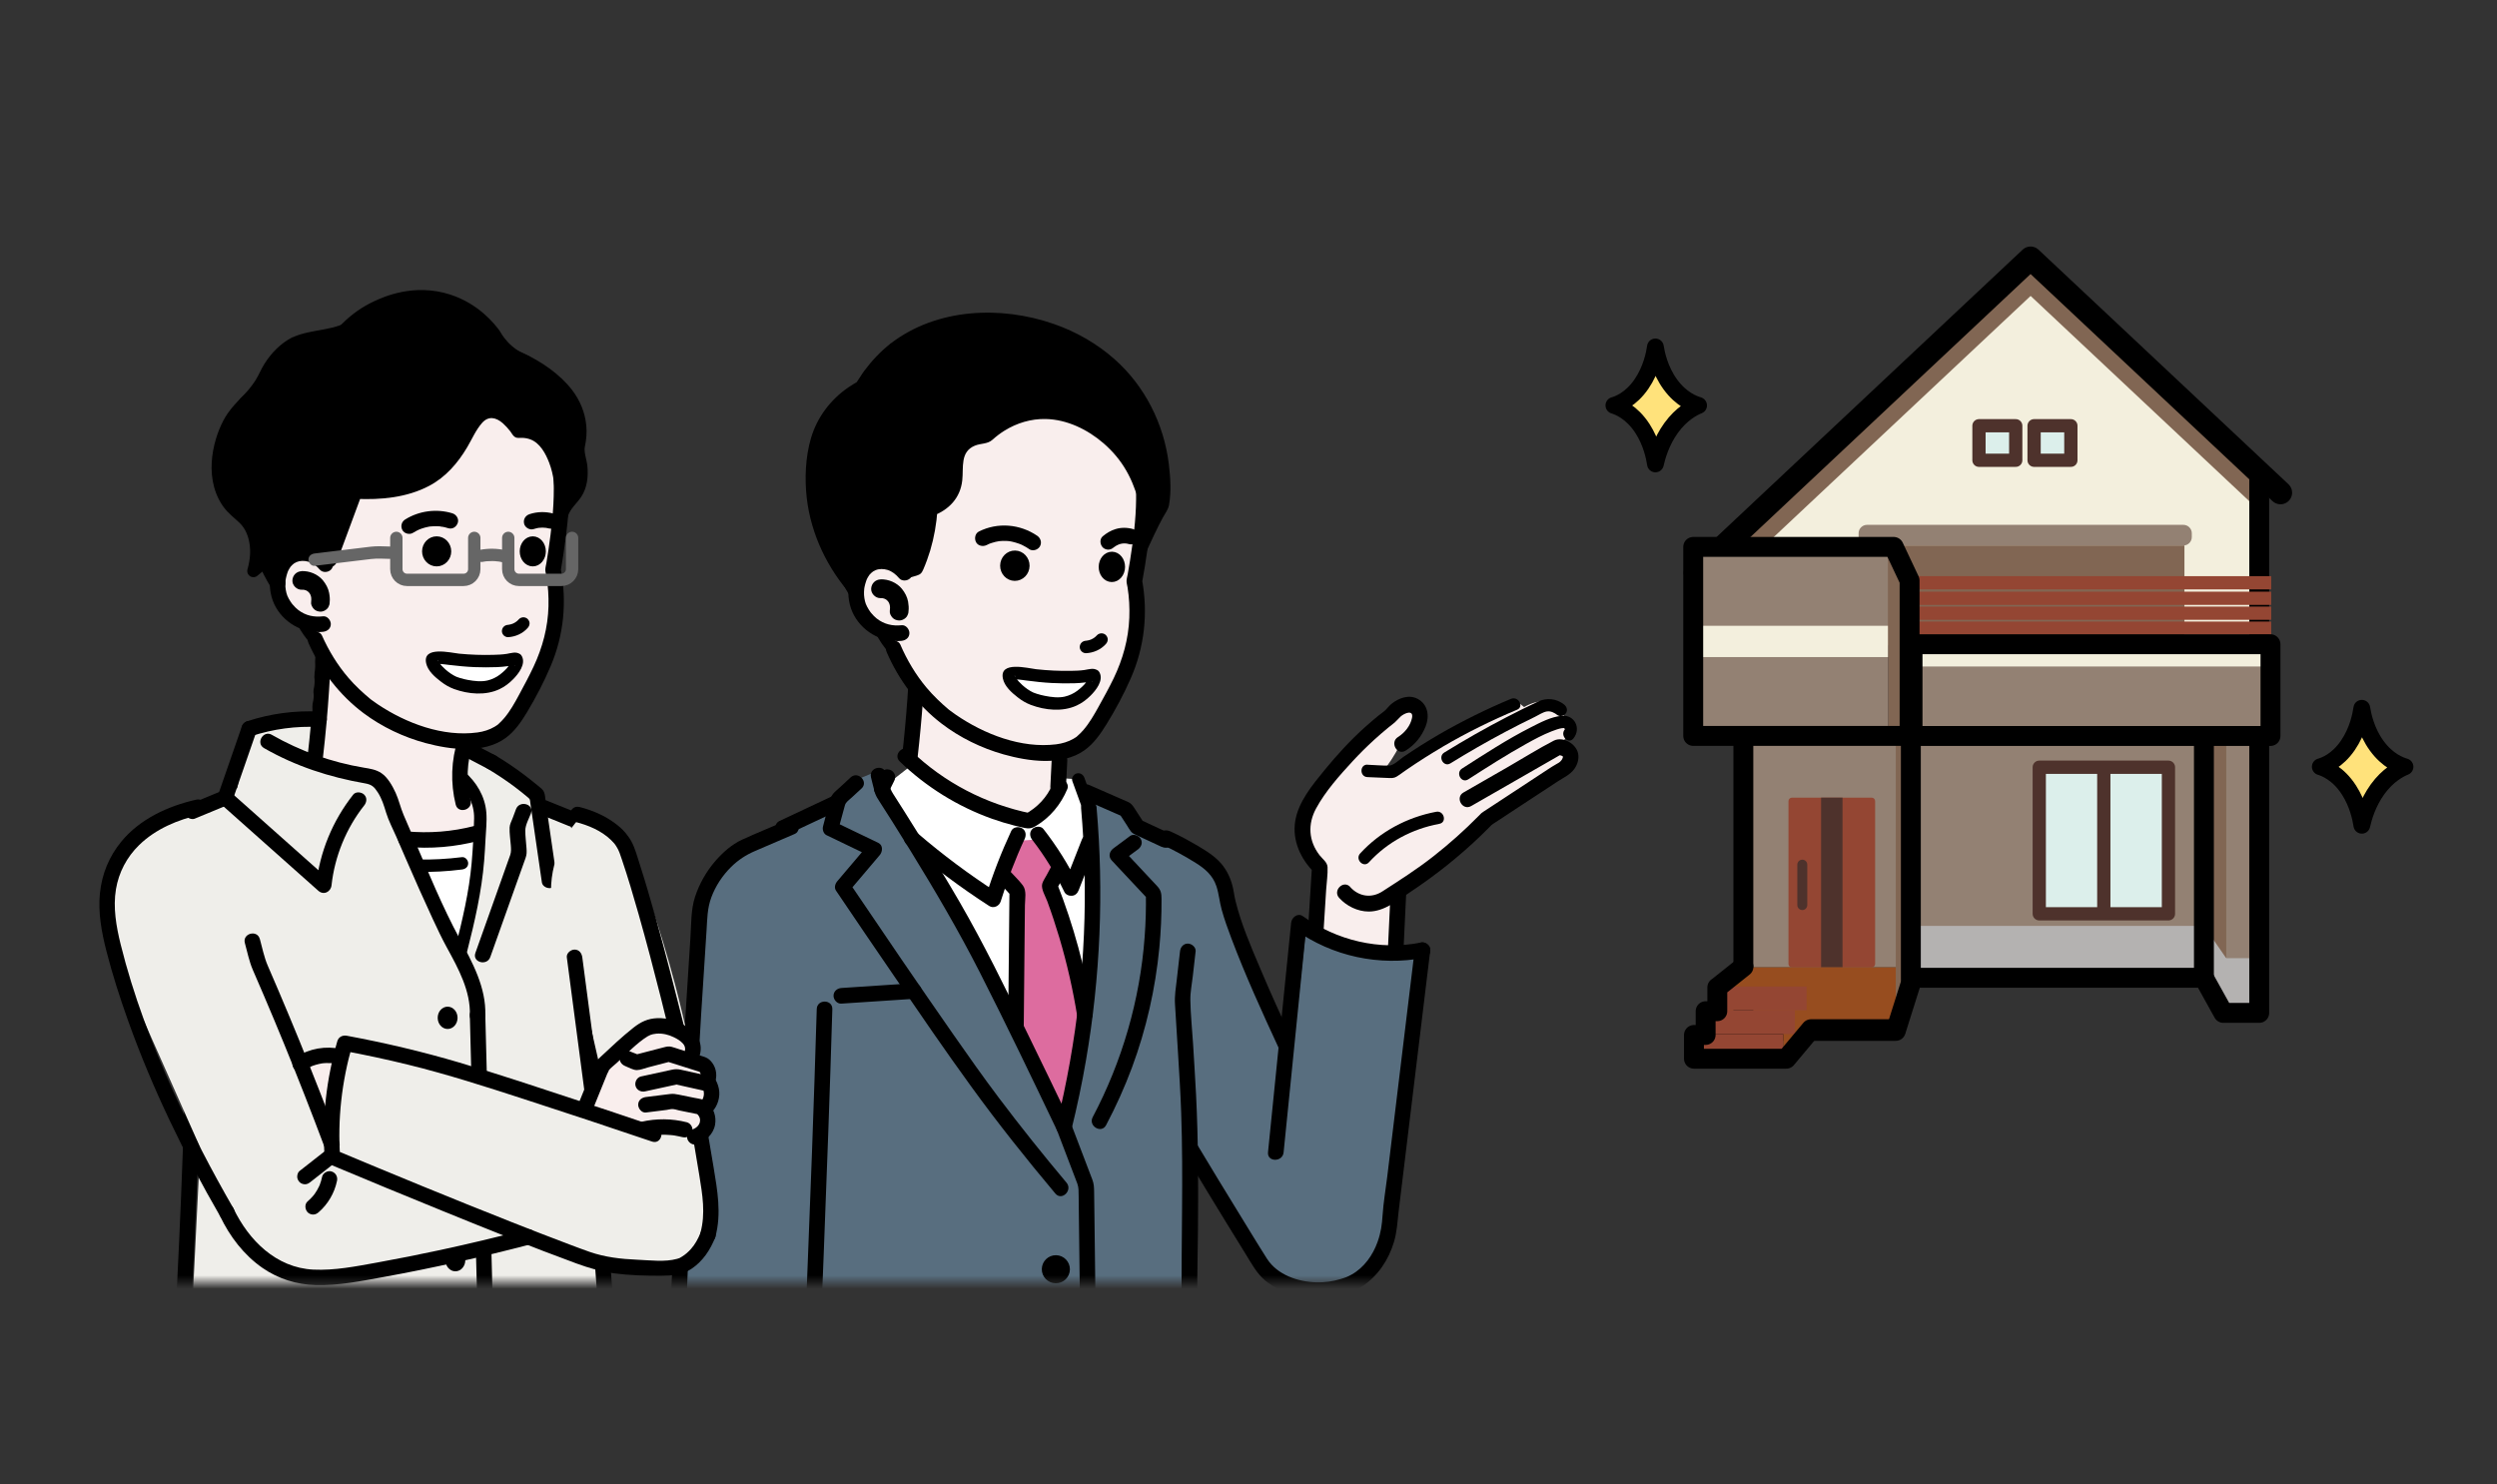 <svg width="185" height="110" viewBox="0 0 185 110" fill="none" xmlns="http://www.w3.org/2000/svg">
<rect x="0" y="0" width="185" height="110" fill="#333333" stroke="none"/>
<mask id="mask0_99_18786" style="mask-type:alpha" maskUnits="userSpaceOnUse" x="6" y="15" width="170" height="80">
<rect x="6" y="15" width="170" height="80" fill="#D9D9D9"/>
</mask>
<g mask="url(#mask0_99_18786)">
<path d="M167.386 54.618H129.162V71.68H140.453V76.389C140.868 75.077 141.281 73.766 141.696 72.452H163.279C163.761 73.319 164.242 74.188 164.724 75.055H167.384V54.618H167.386Z" fill="#938173"/>
<path d="M141.699 72.452C141.284 73.764 140.871 75.075 140.456 76.389V54.58H141.699V72.455V72.452Z" fill="#816653"/>
<path d="M164.941 75.058C164.388 74.191 163.838 73.322 163.286 72.454V54.621H164.941V75.058Z" fill="#816653"/>
<path d="M163.282 68.608H141.698V72.452H163.282V68.608Z" fill="#B4B2B1"/>
<path d="M167.39 71.001H164.73V74.844H167.39V71.001Z" fill="#B4B2B1"/>
<path d="M164.941 74.852L163.286 72.452V68.608L164.941 71.008V74.852Z" fill="#B4B2B1"/>
<path d="M150.471 20.056C142.722 27.436 134.973 34.817 127.225 42.2H140.455V47.821H167.386V35.939L150.471 20.056Z" fill="#F3EFDD"/>
<path d="M161.764 38.891H138.326C137.981 38.891 137.702 39.17 137.702 39.514V39.797C137.702 40.141 137.981 40.421 138.326 40.421H161.764C162.109 40.421 162.388 40.141 162.388 39.797V39.514C162.388 39.17 162.109 38.891 161.764 38.891Z" fill="#938173"/>
<path d="M138.25 40.421H161.843V46.839C161.843 47.381 161.403 47.821 160.86 47.821H139.232C138.69 47.821 138.25 47.381 138.25 46.839V40.421Z" fill="#816653"/>
<path d="M149.344 31.548H146.62V34.105H149.344V31.548Z" fill="#DCEFEB" stroke="#4E322C" stroke-width="0.982" stroke-linejoin="round"/>
<path d="M153.428 31.548H150.704V34.105H153.428V31.548Z" fill="#DCEFEB" stroke="#4E322C" stroke-width="0.982" stroke-linejoin="round"/>
<path d="M151.595 20.846L150.443 19.765L149.291 20.846L125.6 43.09L126.752 44.171L150.446 21.927C156.137 27.268 161.827 32.61 167.518 37.955C167.476 37.282 167.434 36.609 167.39 35.938C162.127 30.908 156.861 25.878 151.598 20.848L151.595 20.846Z" fill="#816653"/>
<path d="M168.96 36.508L151.595 20.208L150.443 19.127L149.291 20.208L125.6 42.452" stroke="black" stroke-width="1.719" stroke-linecap="round" stroke-linejoin="round"/>
<path d="M160.658 56.852H151.087V67.712H160.658V56.852Z" fill="#DCEFEB" stroke="#4E322C" stroke-width="0.982" stroke-linejoin="round"/>
<path d="M155.869 56.852V67.712" stroke="#4E322C" stroke-width="0.982" stroke-linejoin="round"/>
<path d="M138.669 59.105H132.764C132.622 59.105 132.506 59.221 132.506 59.363V71.43C132.506 71.572 132.622 71.688 132.764 71.688H138.669C138.811 71.688 138.926 71.572 138.926 71.43V59.363C138.926 59.221 138.811 59.105 138.669 59.105Z" fill="#944633"/>
<path d="M136.51 59.105H134.923V71.688H136.51V59.105Z" fill="#4E322C"/>
<path d="M133.53 64.069V67.066" stroke="#4E322C" stroke-width="0.737" stroke-linecap="round" stroke-linejoin="round"/>
<path d="M140.455 76.326H127.229V73.106H139.46C139.791 72.632 140.123 72.158 140.455 71.684V76.328V76.326Z" fill="#974D1F"/>
<path d="M129.163 54.618V75.903H127.223V76.389C131.634 76.389 136.045 76.389 140.454 76.389C140.869 75.077 141.281 73.766 141.696 72.452H163.28C163.762 73.319 164.243 74.188 164.724 75.055H167.384V35.105" stroke="black" stroke-width="1.474" stroke-linejoin="round"/>
<path d="M140.455 73.22H127.224C127.87 72.707 128.518 72.191 129.164 71.678H140.455V73.22Z" fill="#974D1F"/>
<path d="M134.385 76.194C133.629 76.924 132.875 77.653 132.118 78.383V73.1H134.348C134.361 74.131 134.373 75.163 134.385 76.192V76.194Z" fill="#974D1F"/>
<path d="M133.848 73.102H127.232V74.863H133.848V73.102Z" fill="#944633"/>
<path d="M132.983 74.861H126.367V76.622H132.983V74.861Z" fill="#944633"/>
<path d="M132.12 76.622H125.504V78.383H132.12V76.622Z" fill="#944633"/>
<path d="M129.171 71.635C128.53 72.146 127.887 72.657 127.245 73.168H127.233V74.929H126.369V76.69H125.504V78.451H132.342C132.953 77.721 133.562 76.992 134.174 76.263H140.464" stroke="black" stroke-width="1.474" stroke-linecap="round" stroke-linejoin="round"/>
<path d="M141.574 45.44H168.272" stroke="#944633" stroke-width="0.982" stroke-linejoin="round"/>
<path d="M141.574 44.332H168.272" stroke="#944633" stroke-width="0.982" stroke-linejoin="round"/>
<path d="M141.574 46.55H168.272" stroke="#944633" stroke-width="0.982" stroke-linejoin="round"/>
<path d="M141.574 43.182H168.272" stroke="#944633" stroke-width="0.982" stroke-linejoin="round"/>
<path d="M168.219 47.737H141.48V54.536H168.219V47.737Z" fill="#938173"/>
<path d="M168.219 47.737H141.48V49.388H168.219V47.737Z" fill="#F3EFDD"/>
<path d="M168.218 47.737H141.698V54.536H168.218V47.737Z" stroke="black" stroke-width="1.474" stroke-linejoin="round"/>
<path d="M139.893 40.752H125.449V54.311H139.893V40.752Z" fill="#938173"/>
<path d="M139.893 46.371H125.449V48.689H139.893V46.371Z" fill="#F3EFDD"/>
<path d="M139.893 40.752C140.446 41.618 140.996 42.488 141.548 43.355V54.535H139.893C139.893 47.722 139.893 47.562 139.893 40.752Z" fill="#816653"/>
<path d="M141.479 43.018C141.086 42.188 140.696 41.358 140.303 40.525H125.449V54.532H141.479V43.016V43.018Z" stroke="black" stroke-width="1.474" stroke-linejoin="round"/>
<path d="M141.573 72.523V54.149" stroke="black" stroke-width="1.474" stroke-linecap="round" stroke-linejoin="round"/>
<path d="M163.286 72.538V54.697" stroke="black" stroke-width="1.474" stroke-linecap="round" stroke-linejoin="round"/>
<path d="M97.27 72.082C97.506 69.405 97.742 66.725 97.981 64.048C97.709 63.814 96.954 63.093 96.75 61.911C96.643 61.297 96.723 60.777 96.804 60.446C97.876 58.727 99.304 56.773 101.194 54.81C102.139 53.826 103.08 52.969 103.976 52.222C104.881 52.042 105.199 52.191 105.317 52.365C105.698 52.921 104.473 54.4 103.674 55.274C103.526 55.571 103.346 55.895 103.127 56.231C102.935 56.528 102.741 56.794 102.556 57.029C102.813 56.976 103.066 56.924 103.322 56.868C106.354 55.239 109.383 53.609 112.415 51.977C112.583 52.117 112.751 52.258 112.918 52.395C113.945 51.807 115.011 51.808 115.531 52.338C115.641 52.447 115.795 52.652 115.865 53.013C115.956 53.131 116.14 53.411 116.172 53.812C116.221 54.388 115.92 54.8 115.842 54.904C115.939 54.992 116.07 55.129 116.173 55.324C116.377 55.714 116.345 56.09 116.325 56.244C112.023 59.459 107.721 62.675 103.416 65.891C103.517 66.191 103.618 66.488 103.716 66.788C103.647 68.688 103.578 70.587 103.509 72.487C102.671 72.735 101.238 73.032 99.514 72.759C98.594 72.612 97.837 72.341 97.264 72.082L97.27 72.082Z" fill="#F9EEED"/>
<path d="M100.48 94.916C102.282 93.629 102.771 91.421 102.873 90.889C103.71 84.061 104.551 77.234 105.388 70.409C104.403 70.628 102.718 70.851 100.71 70.358C98.929 69.921 97.602 69.098 96.802 68.5C96.411 72.062 96.02 75.621 95.626 79.183C94.441 76.298 93.598 73.947 93.041 72.317C92.423 70.504 91.739 68.725 91.102 66.922C90.387 64.889 90.203 64.32 89.7 63.674C88.395 61.995 86.394 61.659 85.12 61.604C85.165 63.936 85.145 66.406 85.033 69.004C84.869 72.877 84.527 76.471 84.09 79.739C84.469 80.255 84.847 80.774 85.226 81.299C88.334 85.609 91.177 89.937 93.783 94.247C95.843 96.061 98.529 96.31 100.474 94.919L100.48 94.916Z" fill="#586E7F"/>
<path d="M86.691 61.595C87.472 61.949 88.222 62.356 88.952 62.802C89.576 63.182 90.184 63.584 90.627 64.178C91.069 64.771 91.308 65.442 91.419 66.162C91.453 66.371 91.494 66.578 91.544 66.785C91.961 68.475 92.668 70.107 93.345 71.707C94.114 73.528 94.93 75.327 95.758 77.124C96.068 77.796 95.066 78.369 94.754 77.694C93.511 75.008 92.278 72.304 91.233 69.535C90.968 68.836 90.714 68.13 90.514 67.41C90.354 66.839 90.309 66.234 90.125 65.675C89.858 64.864 89.275 64.368 88.578 63.934C87.777 63.435 86.954 62.981 86.097 62.592C85.812 62.462 85.755 62.046 85.9 61.798C86.073 61.504 86.409 61.471 86.694 61.601L86.691 61.595Z" fill="black"/>
<path d="M105.967 70.416C105.447 74.704 104.93 78.991 104.41 83.278C104.15 85.434 103.886 87.59 103.626 89.746C103.534 90.521 103.503 91.282 103.275 92.037C102.88 93.353 102.102 94.53 100.95 95.301C100.261 95.764 99.408 96.009 98.593 96.114C96.943 96.328 95.004 95.962 93.708 94.862C93.098 94.344 92.698 93.587 92.281 92.911C90.408 89.894 88.572 86.856 86.745 83.813C86.362 83.174 87.367 82.607 87.75 83.243C89.411 86.01 91.084 88.772 92.778 91.518C93.141 92.105 93.5 92.694 93.872 93.275C94.64 94.47 96.158 94.984 97.531 95.023C98.135 95.039 98.73 94.957 99.308 94.782C99.661 94.676 99.822 94.622 100.141 94.444C101.065 93.929 101.717 93 102.065 92.019C102.32 91.295 102.385 90.763 102.434 90.049C102.497 89.104 102.66 88.157 102.776 87.216C102.899 86.201 103.022 85.186 103.145 84.172C103.7 79.58 104.258 74.988 104.812 70.396C104.85 70.085 105.06 69.82 105.398 69.824C105.685 69.828 106.008 70.096 105.97 70.41L105.967 70.416Z" fill="black"/>
<path d="M105.535 70.969C102.192 71.612 98.708 70.87 95.938 68.884L96.813 68.396C96.242 74.062 95.671 79.726 95.101 85.392C95.027 86.128 93.872 86.12 93.946 85.379C94.517 79.712 95.087 74.048 95.658 68.382C95.697 67.985 96.145 67.615 96.532 67.893C99.049 69.698 102.191 70.438 105.241 69.85C105.969 69.711 106.264 70.826 105.535 70.969Z" fill="black"/>
<path d="M100.039 65.733C100.684 66.443 101.615 66.578 102.432 66.045C103.717 65.214 104.999 64.398 106.205 63.448C107.412 62.499 108.502 61.523 109.553 60.458C109.609 60.4 109.681 60.318 109.743 60.266C109.796 60.221 109.951 60.109 109.808 60.215C109.637 60.342 109.892 60.157 109.929 60.13C110.013 60.072 110.097 60.018 110.184 59.964C110.566 59.713 110.945 59.465 111.327 59.214C112.044 58.742 112.764 58.27 113.481 57.798C113.882 57.535 114.285 57.272 114.686 57.006C114.888 56.873 115.09 56.743 115.301 56.625C115.431 56.553 115.549 56.493 115.648 56.38C115.708 56.313 115.755 56.243 115.781 56.157C115.8 56.089 115.797 56.068 115.794 56.061C115.748 56.005 115.662 55.986 115.595 55.967C115.5 55.938 115.352 55.921 115.454 55.931L115.747 55.855C113.499 57.145 111.247 58.437 108.998 59.728C108.353 60.099 107.783 59.094 108.428 58.723C109.532 58.089 110.633 57.456 111.738 56.822C112.842 56.189 113.962 55.479 115.112 54.886C115.797 54.534 116.785 55.119 116.924 55.841C116.999 56.239 116.874 56.657 116.639 56.98C116.329 57.408 115.874 57.599 115.445 57.881C114.39 58.573 113.331 59.269 112.275 59.961C111.726 60.321 111.182 60.69 110.627 61.044C110.58 61.074 110.387 61.238 110.49 61.132C110.609 61.007 110.465 61.172 110.453 61.187C110.409 61.236 110.362 61.281 110.315 61.327C110.116 61.528 109.916 61.725 109.711 61.923C108.096 63.477 106.333 64.876 104.467 66.113C103.554 66.718 102.552 67.55 101.403 67.545C100.584 67.542 99.763 67.137 99.216 66.533C98.718 65.982 99.544 65.173 100.042 65.727L100.039 65.733Z" fill="black"/>
<path d="M102.821 70.492C102.891 69.036 102.958 67.58 103.028 66.121C103.044 65.81 103.294 65.545 103.614 65.549C103.935 65.552 104.199 65.821 104.186 66.135C104.116 67.591 104.049 69.047 103.979 70.506C103.963 70.817 103.714 71.082 103.393 71.078C103.073 71.074 102.808 70.806 102.821 70.492Z" fill="black"/>
<path d="M106.638 61.045C104.628 61.421 102.806 62.385 101.42 63.899C101.017 64.337 100.372 63.673 100.775 63.238C102.257 61.62 104.251 60.557 106.406 60.152C106.989 60.042 107.225 60.935 106.641 61.045L106.638 61.045Z" fill="black"/>
<path d="M115.926 54.055C115.954 54.021 115.95 54.092 115.924 54.002C115.915 53.968 115.82 53.893 115.909 53.953C115.857 53.918 115.943 53.935 115.869 53.949C115.823 53.958 115.77 53.948 115.724 53.957C115.527 53.979 115.189 54.101 114.957 54.191C114.301 54.448 113.675 54.785 113.064 55.126C111.6 55.94 110.185 56.847 108.779 57.751C108.276 58.074 107.823 57.268 108.323 56.947C109.987 55.88 111.66 54.785 113.427 53.889C114.131 53.531 114.915 53.112 115.714 53.039C116.669 52.952 117.168 53.984 116.574 54.719C116.202 55.182 115.56 54.515 115.929 54.058L115.926 54.055Z" fill="black"/>
<path d="M115.391 52.989C115.171 52.817 114.896 52.672 114.606 52.718C114.316 52.763 113.992 52.987 113.723 53.117C112.992 53.471 112.267 53.838 111.547 54.221C110.159 54.955 108.797 55.74 107.462 56.564C106.957 56.879 106.501 56.072 107.007 55.761C108.515 54.828 110.054 53.953 111.628 53.138C112.403 52.734 113.187 52.349 113.977 51.977C114.603 51.683 115.319 51.762 115.872 52.197C116.07 52.353 116.166 52.598 116.03 52.83C115.917 53.026 115.592 53.142 115.397 52.989L115.391 52.989Z" fill="black"/>
<path d="M101.319 56.666C101.843 56.687 102.375 56.737 102.899 56.731C103.262 56.726 103.674 56.291 103.972 56.088C104.848 55.492 105.745 54.926 106.663 54.395C108.363 53.412 110.129 52.543 111.943 51.786C112.485 51.558 112.947 52.362 112.399 52.589C110.52 53.377 108.691 54.278 106.932 55.307C106.002 55.854 105.089 56.434 104.201 57.045C104.011 57.175 103.822 57.309 103.636 57.442C103.396 57.615 103.263 57.665 102.965 57.653C102.414 57.63 101.862 57.605 101.311 57.583C100.717 57.558 100.728 56.634 101.323 56.659L101.319 56.666Z" fill="black"/>
<path d="M96.9 69.065C97 67.455 97.103 65.849 97.202 64.239L97.367 64.651C96.368 63.644 95.735 62.299 95.959 60.863C96.182 59.428 97.226 58.175 98.136 57.061C99.046 55.948 100.054 54.845 101.15 53.864C101.468 53.581 101.788 53.305 102.118 53.035C102.289 52.895 102.488 52.768 102.647 52.616C102.806 52.464 102.919 52.299 103.087 52.162C103.615 51.728 104.38 51.439 105.032 51.785C105.803 52.198 105.925 53.071 105.623 53.828C105.321 54.586 104.833 55.183 104.144 55.619C103.514 56.018 102.947 55.01 103.574 54.614C104.068 54.303 104.493 53.79 104.614 53.206C104.751 52.543 104.033 52.848 103.756 53.107C103.606 53.247 103.487 53.402 103.332 53.536C103.176 53.669 103.021 53.782 102.865 53.909C102.504 54.206 102.15 54.51 101.804 54.826C101.249 55.334 100.713 55.864 100.204 56.418C99.224 57.484 98.2 58.63 97.507 59.906C96.88 61.062 96.945 62.311 97.764 63.368C97.976 63.645 98.34 63.883 98.357 64.256C98.381 64.798 98.288 65.373 98.254 65.915C98.189 66.971 98.12 68.026 98.055 69.082C98.009 69.821 96.854 69.813 96.9 69.068L96.9 69.065Z" fill="black"/>
<path d="M61.531 61.387C65.367 67.927 69.199 74.466 73.035 81.008C76.018 81.103 79.005 81.198 81.988 81.289L81.163 63.19C80.742 61.377 80.317 59.567 79.895 57.754L67.315 56.877C65.387 58.382 63.459 59.883 61.531 61.387Z" fill="white"/>
<path d="M78.914 47.713C75.139 47.624 71.364 47.535 67.586 47.446L67.311 56.88C68.049 57.508 68.959 58.175 70.054 58.795C72.373 60.111 74.572 60.664 76.146 60.914C76.809 60.082 77.472 59.252 78.135 58.419C78.394 54.849 78.656 51.283 78.914 47.713Z" fill="#F9EEED"/>
<path d="M74.705 75.897C76.189 79.192 77.674 82.487 79.159 85.783C79.583 82.076 80.007 78.37 80.43 74.663C79.46 71.646 78.489 68.631 77.518 65.613L78.12 64.228L77.144 62.189C76.37 62.239 75.6 62.285 74.826 62.334C74.595 63.11 74.361 63.883 74.129 64.66C74.478 65.132 74.823 65.605 75.172 66.077L74.705 75.9L74.705 75.897Z" fill="#DD6C9F"/>
<path d="M56.027 118.343C56.792 107.584 57.556 96.825 58.318 86.066C56.929 82.298 55.933 79.018 55.222 76.44C53.912 71.684 53.601 69.386 53.743 66.868C53.826 65.372 54.05 64.149 54.232 63.329C54.553 63.052 55.05 62.655 55.711 62.262C56.596 61.74 58.271 61.212 58.995 60.95C59.469 60.777 60.001 60.553 60.575 60.239C60.981 60.016 61.517 59.724 62.118 59.22C62.485 58.913 62.974 58.445 63.45 57.779L64.97 57.157C65.115 57.673 65.257 58.192 65.401 58.708C68.541 63.946 71.681 69.672 74.701 75.894C76.237 79.054 77.647 82.155 78.947 85.18C79.631 81.085 80.183 76.484 80.441 71.448C80.679 66.819 80.629 62.54 80.42 58.672C81.419 59.109 82.421 59.546 83.42 59.986C83.984 60.677 84.552 61.364 85.117 62.055C85.775 63.107 86.238 64.061 86.562 64.808C87.005 65.826 87.395 66.937 87.661 68.117C87.948 69.38 87.992 70.27 88.003 70.634C88.05 72.113 87.823 73.333 87.606 74.168C87.747 76.314 87.941 79.575 88.106 83.563C88.158 84.832 88.199 86.006 88.232 87.085C88.341 90.576 88.378 93.111 88.384 93.601C88.425 96.096 88.667 102.29 89.574 118.694C87.754 119.204 85.937 119.715 84.116 120.223C83.724 120.32 82.535 120.555 81.224 119.982C79.56 119.253 78.938 117.764 78.818 117.461C78.676 117.773 77.813 119.592 75.663 120.336C73.523 121.077 71.728 120.193 71.425 120.038C66.291 119.474 61.158 118.91 56.024 118.346L56.027 118.343Z" fill="#586E7F"/>
<path d="M79.074 56.351C79.042 57.001 79.009 57.65 78.977 58.303C78.961 58.605 78.711 58.891 78.391 58.875C78.089 58.859 77.803 58.612 77.819 58.289C77.851 57.639 77.884 56.99 77.916 56.337C77.932 56.036 78.182 55.749 78.502 55.765C78.804 55.781 79.091 56.028 79.074 56.351Z" fill="black"/>
<path d="M68.602 47.459C68.521 50.356 68.313 53.249 67.983 56.128C67.948 56.438 67.732 56.704 67.397 56.7C67.11 56.696 66.79 56.428 66.825 56.114C67.155 53.235 67.363 50.342 67.444 47.445C67.466 46.703 68.62 46.714 68.599 47.459L68.602 47.459Z" fill="black"/>
<path d="M80.343 57.639C80.6 58.347 80.859 59.056 81.115 59.764C81.199 59.993 81.014 60.28 80.785 60.33C80.523 60.385 80.309 60.244 80.219 60C79.963 59.291 79.704 58.583 79.447 57.874C79.364 57.645 79.549 57.358 79.778 57.309C80.04 57.253 80.254 57.394 80.343 57.639Z" fill="black"/>
<path d="M89.725 119.25C88.544 119.58 87.363 119.911 86.186 120.242C85.258 120.502 84.33 120.841 83.365 120.907C82.401 120.972 81.332 120.743 80.46 120.237C80.264 120.124 80.078 119.992 79.898 119.851C79.669 119.673 79.524 119.45 79.357 119.21C79.012 118.719 78.667 118.232 78.322 117.741L79.32 117.753C78.501 118.913 77.767 120.294 76.496 121.018C75.819 121.401 75.044 121.601 74.268 121.6C73.719 121.6 73.198 121.461 72.663 121.381C69.09 120.851 65.52 120.324 61.948 119.794C59.921 119.495 57.895 119.194 55.869 118.895C55.645 118.861 55.423 118.557 55.451 118.332C56.366 111.17 57.014 103.977 57.388 96.764C57.48 94.967 57.558 93.169 57.616 91.371C57.645 90.518 57.668 89.662 57.691 88.809C57.702 88.387 57.71 87.965 57.718 87.543C57.727 87.088 57.788 86.602 57.741 86.148C57.703 85.757 57.532 85.342 57.423 84.965C57.305 84.554 57.183 84.146 57.056 83.738C56.851 83.064 56.638 82.393 56.412 81.725C56.064 80.689 55.688 79.671 55.257 78.668C55.032 78.147 54.798 77.633 54.564 77.122C54.435 76.843 54.401 76.563 54.353 76.257C54.273 75.754 54.196 75.248 54.115 74.745C53.781 72.628 53.449 70.508 53.114 68.391C53 67.663 54.115 67.365 54.233 68.097C54.528 69.964 54.819 71.828 55.114 73.695C55.185 74.148 55.257 74.602 55.328 75.055C55.4 75.509 55.418 76.03 55.527 76.466C55.606 76.774 55.818 77.094 55.947 77.382C57.011 79.767 57.832 82.232 58.559 84.738C58.677 85.146 58.872 85.599 58.898 86.024C58.923 86.449 58.887 86.911 58.876 87.345C58.859 88.213 58.839 89.085 58.813 89.953C58.764 91.736 58.696 93.518 58.613 95.301C58.439 99.01 58.194 102.716 57.878 106.417C57.537 110.402 57.11 114.379 56.606 118.343L56.188 117.781C59.582 118.284 62.976 118.784 66.371 119.287C68.043 119.535 69.716 119.783 71.385 120.029C72.099 120.133 72.828 120.206 73.531 120.363C74.041 120.477 74.59 120.468 75.096 120.341C76.693 119.939 77.451 118.399 78.329 117.156C78.592 116.78 79.069 116.801 79.327 117.168C79.641 117.615 79.96 118.066 80.274 118.513C80.532 118.876 80.766 119.089 81.164 119.303C81.899 119.7 82.766 119.834 83.589 119.727C84.49 119.608 85.388 119.259 86.259 119.017C87.316 118.722 88.373 118.423 89.43 118.128C90.147 117.927 90.438 119.046 89.725 119.247L89.725 119.25Z" fill="black"/>
<path d="M88.581 70.506C88.512 71.112 88.443 71.721 88.374 72.326C88.305 72.933 88.181 73.528 88.192 74.12C88.21 75.195 88.326 76.275 88.393 77.347C88.47 78.608 88.55 79.869 88.615 81.129C88.781 84.458 88.784 87.794 88.756 91.123C88.743 92.734 88.698 94.347 88.704 95.958C88.712 98.576 88.803 101.192 88.941 103.806C89.174 108.253 89.536 112.696 89.96 117.13C89.99 117.442 89.663 117.706 89.374 117.702C89.035 117.698 88.832 117.431 88.802 117.116C88.153 110.357 87.62 103.571 87.551 96.779C87.504 91.995 87.682 87.22 87.512 82.434C87.462 80.983 87.369 79.534 87.281 78.085C87.207 76.865 87.132 75.644 87.055 74.424C87.013 73.792 87.119 73.168 87.192 72.54C87.271 71.857 87.347 71.174 87.426 70.492C87.46 70.181 87.676 69.916 88.012 69.92C88.298 69.923 88.618 70.192 88.584 70.506L88.581 70.506Z" fill="black"/>
<path d="M62.287 59.977C60.958 60.601 59.629 61.226 58.3 61.85C58.018 61.983 57.674 61.92 57.511 61.635C57.367 61.38 57.445 60.981 57.727 60.846C59.056 60.221 60.385 59.596 61.714 58.972C61.996 58.84 62.34 58.902 62.503 59.188C62.648 59.442 62.569 59.842 62.287 59.977Z" fill="black"/>
<path d="M67.695 74.014C65.907 74.131 64.116 74.251 62.328 74.368C62.017 74.388 61.753 74.077 61.756 73.782C61.76 73.449 62.028 73.23 62.342 73.21C64.13 73.093 65.921 72.973 67.709 72.856C68.02 72.835 68.285 73.146 68.281 73.442C68.277 73.774 68.01 73.993 67.695 74.014Z" fill="black"/>
<path d="M86.06 62.75C85.447 62.465 84.832 62.181 84.219 61.893C84.057 61.817 83.909 61.76 83.797 61.62C83.685 61.48 83.594 61.316 83.498 61.164C83.304 60.865 83.114 60.568 82.92 60.273L83.124 60.481C82.125 60.044 81.123 59.607 80.125 59.167C79.84 59.043 79.78 58.617 79.928 58.373C80.104 58.076 80.434 58.049 80.722 58.176C81.491 58.512 82.257 58.848 83.026 59.184C83.204 59.263 83.384 59.339 83.562 59.418C83.807 59.526 83.913 59.678 84.055 59.895C84.291 60.258 84.524 60.622 84.76 60.985L84.556 60.776C85.257 61.102 85.959 61.428 86.66 61.753C86.942 61.886 87.008 62.3 86.857 62.547C86.681 62.838 86.348 62.877 86.063 62.744L86.06 62.75Z" fill="black"/>
<path d="M63.825 58.428C63.591 58.646 63.354 58.862 63.12 59.081C62.921 59.267 62.664 59.427 62.599 59.672C62.431 60.299 62.257 60.925 62.087 61.551L61.83 60.895C62.91 61.416 63.992 61.935 65.073 62.456C65.437 62.63 65.397 63.107 65.178 63.363C64.4 64.281 63.619 65.198 62.841 66.119L62.939 65.421C65.484 69.188 68.044 72.946 70.645 76.674C71.741 78.242 72.843 79.808 73.995 81.337C75.611 83.482 77.288 85.579 79.016 87.635C79.493 88.202 78.67 89.011 78.19 88.442C76.028 85.868 73.929 83.231 71.954 80.509C70.008 77.83 68.138 75.091 66.268 72.361C64.815 70.243 63.371 68.121 61.937 65.994C61.786 65.767 61.879 65.482 62.035 65.296C62.813 64.378 63.594 63.461 64.372 62.54L64.478 63.447C63.397 62.925 62.316 62.407 61.235 61.886C61.006 61.775 60.914 61.46 60.978 61.23C61.169 60.536 61.328 59.82 61.549 59.136C61.661 58.795 61.953 58.596 62.208 58.359C62.479 58.106 62.75 57.854 63.021 57.605C63.566 57.1 64.373 57.923 63.828 58.431L63.825 58.428Z" fill="black"/>
<path d="M84.299 62.945C83.889 63.248 83.478 63.554 83.071 63.857L83.199 62.953C83.768 63.56 84.336 64.168 84.905 64.775C85.182 65.071 85.455 65.364 85.732 65.66C86.024 65.972 86.055 66.216 86.056 66.625C86.063 67.826 86.008 69.027 85.895 70.224C85.603 73.26 84.926 76.255 83.863 79.113C83.318 80.573 82.676 81.997 81.948 83.374C81.601 84.032 80.61 83.435 80.957 82.78C83.138 78.651 84.463 74.087 84.805 69.431C84.886 68.364 84.915 67.292 84.897 66.223L85.061 66.635C84.164 65.678 83.267 64.719 82.37 63.762C82.09 63.463 82.2 63.079 82.498 62.858C82.908 62.555 83.319 62.249 83.726 61.946C83.978 61.758 84.37 61.917 84.515 62.162C84.687 62.46 84.547 62.763 84.299 62.951L84.299 62.945Z" fill="black"/>
<path d="M74.769 64.489C75.1 64.857 75.484 65.212 75.781 65.607C76.078 66.002 75.938 66.622 75.935 67.081C75.923 68.067 75.918 69.055 75.906 70.041C75.888 72.04 75.867 74.038 75.849 76.037C75.84 76.779 74.688 76.769 74.694 76.023C74.725 72.682 74.759 69.343 74.79 66.002L74.955 66.413C74.617 66.04 74.28 65.669 73.943 65.295C73.444 64.744 74.27 63.935 74.769 64.489Z" fill="black"/>
<path d="M78.93 64.697C78.71 65.11 78.486 65.526 78.266 65.939L78.329 65.496C79.543 68.582 80.415 71.793 80.939 75.064C81.057 75.792 79.938 76.09 79.821 75.358C79.503 73.377 79.062 71.416 78.49 69.493C78.218 68.581 77.921 67.681 77.593 66.787C77.462 66.431 77.111 65.863 77.218 65.483C77.279 65.265 77.439 65.048 77.543 64.849C77.675 64.601 77.807 64.353 77.943 64.102C78.293 63.447 79.283 64.042 78.934 64.697L78.93 64.697Z" fill="black"/>
<path d="M81.247 59.88C81.787 66.108 81.523 72.385 80.463 78.545C80.168 80.266 79.805 81.978 79.388 83.673C79.274 84.136 78.546 84.248 78.33 83.799C76.455 79.873 74.575 75.951 72.604 72.074C71.034 68.987 69.286 66.009 67.468 63.058C67.006 62.31 66.54 61.565 66.072 60.82C65.773 60.345 65.47 59.87 65.165 59.399C65.02 59.172 64.884 58.976 64.813 58.714C64.71 58.346 64.625 57.972 64.531 57.601C64.349 56.882 65.464 56.587 65.649 57.307C65.784 57.842 65.874 58.36 66.173 58.826C66.442 59.245 66.708 59.664 66.974 60.083C67.418 60.784 67.859 61.489 68.297 62.196C69.252 63.739 70.198 65.287 71.109 66.86C72.901 69.959 74.469 73.181 76.038 76.397C77.147 78.668 78.247 80.942 79.338 83.222L78.28 83.348C79.805 77.182 80.504 70.83 80.353 64.48C80.316 62.94 80.23 61.398 80.095 59.863C80.068 59.551 80.388 59.287 80.681 59.291C81.02 59.295 81.223 59.562 81.253 59.877L81.247 59.88Z" fill="black"/>
<path d="M81.264 62.535C80.816 63.678 80.367 64.825 79.916 65.968C79.83 66.186 79.674 66.35 79.431 66.375C79.215 66.397 78.96 66.302 78.858 66.091C78.203 64.731 77.388 63.403 76.481 62.237C76.29 61.991 76.251 61.655 76.491 61.421C76.693 61.223 77.116 61.182 77.307 61.431C78.299 62.705 79.16 64.068 79.863 65.521L78.805 65.647C79.253 64.503 79.701 63.357 80.153 62.213C80.267 61.922 80.55 61.725 80.869 61.819C81.148 61.899 81.378 62.241 81.264 62.535Z" fill="black"/>
<path d="M67.995 61.749C69.854 63.348 71.82 64.811 73.88 66.141L73.029 66.476C73.548 64.797 74.184 63.16 74.924 61.568C75.057 61.283 75.468 61.223 75.718 61.371C76.012 61.541 76.048 61.883 75.915 62.165C75.216 63.666 74.627 65.217 74.14 66.797C74.034 67.144 73.607 67.339 73.289 67.132C71.147 65.751 69.105 64.22 67.172 62.558C66.608 62.074 67.437 61.271 67.998 61.752L67.995 61.749Z" fill="black"/>
<path d="M67.487 55.616C69.95 57.99 73.044 59.592 76.394 60.274L75.949 60.327C76.846 59.842 77.576 59.078 77.972 58.13C78.093 57.842 78.363 57.642 78.688 57.736C78.961 57.816 79.204 58.161 79.083 58.452C78.604 59.604 77.807 60.574 76.73 61.214C76.442 61.386 76.229 61.417 75.9 61.349C75.645 61.296 75.39 61.235 75.138 61.17C74.589 61.031 74.046 60.864 73.512 60.676C70.951 59.764 68.619 58.31 66.661 56.426C66.125 55.908 66.951 55.102 67.487 55.62L67.487 55.616Z" fill="black"/>
<path d="M64.832 58.132C64.971 57.85 65.11 57.571 65.249 57.29C65.287 57.222 65.337 57.171 65.399 57.128C65.455 57.077 65.52 57.044 65.597 57.026C65.674 57.002 65.751 57 65.828 57.02C65.905 57.023 65.976 57.049 66.043 57.09C66.165 57.171 66.272 57.29 66.304 57.438L66.323 57.592C66.322 57.697 66.293 57.792 66.24 57.884C66.101 58.166 65.962 58.444 65.823 58.726C65.785 58.793 65.735 58.845 65.673 58.887C65.617 58.939 65.552 58.972 65.475 58.989C65.397 59.013 65.32 59.015 65.244 58.996C65.167 58.992 65.096 58.967 65.029 58.926C64.907 58.844 64.8 58.726 64.768 58.578L64.749 58.423C64.75 58.319 64.779 58.223 64.832 58.132Z" fill="black"/>
<path d="M79.388 83.368C79.815 84.485 80.242 85.602 80.665 86.716C80.755 86.948 80.842 87.18 80.931 87.412C81.048 87.719 81.057 87.977 81.062 88.307C81.07 88.923 81.078 89.536 81.086 90.152C81.116 92.509 81.143 94.865 81.173 97.225C81.232 101.991 81.288 106.756 81.348 111.522C81.355 112.187 81.365 112.856 81.373 113.521C81.38 114.187 81.449 114.865 81.398 115.521C81.369 115.875 81.049 116.114 80.821 116.361C80.593 116.607 80.384 116.83 80.168 117.064C79.716 117.552 79.263 118.039 78.811 118.529C78.305 119.075 77.499 118.249 78.005 117.703C78.81 116.835 79.612 115.967 80.417 115.102L80.243 115.51C80.141 107.106 80.037 98.702 79.935 90.295C79.93 89.732 79.921 89.168 79.916 88.604C79.91 88.284 79.926 88.01 79.819 87.71C79.717 87.428 79.607 87.153 79.499 86.871C79.09 85.8 78.681 84.733 78.275 83.662C78.162 83.368 78.409 83.032 78.687 82.956C79.015 82.867 79.284 83.077 79.394 83.368L79.388 83.368Z" fill="black"/>
<path d="M78.214 95.092C77.639 95.085 77.179 94.613 77.186 94.038C77.193 93.463 77.665 93.003 78.239 93.01C78.814 93.017 79.275 93.489 79.268 94.063C79.261 94.638 78.789 95.099 78.214 95.092Z" fill="black"/>
<path d="M50.19 120.074C50.235 111.577 49.908 108.271 50.213 99.355C50.552 89.453 51.045 79.809 51.663 70.444C51.573 69.738 51.513 68.573 51.884 67.219C52.093 66.457 52.563 64.825 54.094 63.528C55.217 62.577 56.414 62.225 57.124 62.086C56.88 62.872 55.136 68.82 58.599 73.004C59.14 73.658 59.947 74.438 61.143 75.111C60.614 92.098 60.578 103.672 60.049 120.659C59.008 120.917 57.681 121.139 56.14 121.148C53.599 121.16 51.539 120.584 50.193 120.078L50.19 120.074Z" fill="#586E7F"/>
<path d="M58.898 61.787C57.917 62.209 56.932 62.632 55.951 63.054C55.26 63.351 54.699 63.717 54.162 64.246C53.526 64.876 53.018 65.646 52.706 66.483C52.394 67.32 52.403 68.103 52.347 68.952C52.065 73.131 51.811 77.314 51.579 81.497C51.121 89.765 50.762 98.037 50.499 106.31C50.354 110.9 50.237 115.488 50.15 120.08C50.135 120.822 48.98 120.811 48.995 120.066C49.152 111.718 49.407 103.37 49.761 95.031C50.123 86.503 50.586 77.983 51.154 69.467C51.222 68.473 51.182 67.419 51.493 66.462C51.803 65.505 52.329 64.572 53.007 63.791C53.538 63.179 54.22 62.568 54.96 62.229C56.069 61.719 57.208 61.261 58.329 60.779C58.617 60.656 58.946 60.706 59.118 60.995C59.262 61.24 59.187 61.658 58.902 61.784L58.898 61.787Z" fill="black"/>
<path d="M61.667 74.782C61.486 80.854 61.264 86.922 61.025 92.993C60.802 98.679 60.567 104.365 60.359 110.052C60.23 113.589 60.113 117.13 60.006 120.668C59.999 120.917 59.824 121.158 59.574 121.22C56.216 122.042 52.651 121.848 49.41 120.635C48.721 120.377 49.033 119.263 49.732 119.524C52.786 120.667 56.113 120.876 59.282 120.101L58.851 120.654C59.032 114.582 59.254 108.514 59.493 102.443C59.716 96.756 59.951 91.07 60.159 85.384C60.288 81.846 60.405 78.306 60.512 74.768C60.534 74.026 61.689 74.037 61.667 74.782Z" fill="black"/>
<path d="M66.974 41.809C72.569 38.332 78.165 34.858 83.76 31.38C83.272 30.546 82.472 29.384 81.235 28.291C80.973 28.06 75.8 23.651 69.569 25.655C66.542 26.628 64.653 28.669 63.771 29.786C63.154 30.696 61.72 33.066 61.574 36.465C61.429 39.817 62.616 42.28 63.149 43.251C64.424 42.77 65.699 42.29 66.974 41.809Z" fill="black"/>
<path d="M66.974 41.809C65.531 41.65 64.107 41.966 63.619 42.85C62.952 44.068 63.912 46.624 66.719 48.124C67.314 49.351 68.508 51.398 70.702 53.128C71.996 54.145 74.315 55.971 77.391 55.75C78.47 55.671 79.336 55.364 79.906 55.109C80.457 54.423 81.017 53.644 81.561 52.776C82.88 50.663 83.702 48.631 84.225 46.941C84.187 46.518 84.144 45.978 84.115 45.347C84.107 45.223 84.059 44.351 84.066 43.569C84.079 41.967 84.218 40.657 84.336 39.796C84.615 38.882 84.941 37.407 84.824 35.585C84.705 33.714 84.165 32.26 83.76 31.38C82.687 31.025 81.268 30.694 79.586 30.674C75.425 30.623 72.363 32.511 71.092 33.411C70.988 33.856 70.84 34.415 70.632 35.053C70.452 35.605 70.095 36.633 69.517 37.815C68.693 39.508 67.762 40.833 66.971 41.809L66.974 41.809Z" fill="#F9EEED"/>
<path d="M62.932 44.114C61.507 41.734 60.787 38.928 61.021 36.156C61.287 32.999 62.495 29.857 64.841 27.661C67.586 25.092 71.549 24.114 75.206 24.858C76.856 25.195 78.43 25.892 79.846 26.799C81.108 27.609 82.427 28.543 83.355 29.73C86.043 33.16 85.461 37.977 84.818 41.995C84.751 42.407 84.678 42.815 84.603 43.227L84.606 42.919C85.069 45.423 84.798 47.945 83.772 50.274C83.259 51.444 82.641 52.598 81.969 53.683C81.529 54.392 81.03 55.11 80.341 55.598C78.678 56.779 76.191 56.416 74.359 55.901C72.713 55.438 71.109 54.654 69.748 53.609C67.969 52.245 66.583 50.383 65.697 48.33C65.571 48.042 65.624 47.71 65.912 47.541C66.161 47.396 66.576 47.472 66.701 47.757C67.199 48.909 67.845 50.004 68.655 50.965C69.15 51.553 69.701 52.078 70.287 52.575C70.403 52.674 70.214 52.518 70.287 52.575C70.327 52.603 70.363 52.634 70.403 52.662C70.537 52.765 70.678 52.863 70.815 52.96C72.914 54.402 75.666 55.476 78.249 55.154C78.699 55.097 79.144 54.967 79.538 54.738C79.588 54.708 79.637 54.678 79.687 54.644C79.811 54.562 79.687 54.657 79.811 54.55C79.976 54.41 80.126 54.255 80.27 54.091C80.713 53.575 81.059 52.97 81.387 52.379C81.774 51.685 82.158 50.987 82.506 50.271C83.188 48.856 83.61 47.352 83.669 45.779C83.697 45.024 83.66 44.269 83.539 43.522C83.516 43.374 83.463 43.204 83.465 43.053C83.467 42.887 83.525 42.703 83.554 42.54C83.614 42.214 83.67 41.885 83.72 41.556C83.957 40.056 84.161 38.512 84.173 36.991C84.185 35.47 84.117 33.963 83.608 32.524C82.765 30.139 80.598 28.508 78.46 27.309C77.325 26.673 76.104 26.202 74.823 25.946C73.542 25.691 72.18 25.711 71.038 25.891C68.215 26.341 65.67 27.905 64.098 30.31C61.822 33.797 61.495 38.447 63.239 42.226C63.446 42.672 63.675 43.106 63.928 43.528C64.312 44.167 63.307 44.737 62.923 44.098L62.932 44.114Z" fill="black"/>
<path d="M66.613 42.843C66.379 42.566 66.099 42.338 65.758 42.232C65.46 42.139 65.128 42.141 64.871 42.249C64.716 42.315 64.641 42.373 64.551 42.455C64.426 42.573 64.404 42.598 64.304 42.769C64.285 42.803 64.209 42.947 64.222 42.922C64.234 42.894 64.174 43.045 64.165 43.078C64.12 43.21 64.084 43.342 64.055 43.477C64.045 43.527 64.038 43.576 64.028 43.625C64.015 43.705 64.042 43.508 64.035 43.585C64.035 43.607 64.028 43.631 64.028 43.653C64.021 43.724 64.014 43.791 64.013 43.862C64.001 44.161 64.058 44.509 64.147 44.748C64.207 44.902 64.292 45.051 64.379 45.191C64.415 45.247 64.452 45.303 64.491 45.355C64.546 45.43 64.443 45.293 64.497 45.365C64.522 45.396 64.549 45.427 64.576 45.458C64.689 45.592 64.813 45.723 64.951 45.829C65.512 46.27 66.139 46.398 66.805 46.329C67.116 46.296 67.38 46.629 67.377 46.915C67.373 47.257 67.105 47.454 66.791 47.487C65.273 47.644 63.769 46.736 63.154 45.352C62.54 43.967 62.835 41.96 64.27 41.259C65.37 40.724 66.674 41.122 67.439 42.037C67.639 42.276 67.663 42.625 67.429 42.853C67.22 43.057 66.813 43.083 66.613 42.843Z" fill="black"/>
<path d="M65.232 42.928C65.824 42.91 66.446 43.17 66.822 43.634C67.044 43.911 67.215 44.227 67.279 44.579C67.319 44.816 67.341 45.054 67.31 45.294C67.312 45.389 67.293 45.478 67.249 45.561C67.22 45.647 67.169 45.72 67.101 45.781C66.98 45.9 66.781 45.986 66.609 45.978C66.436 45.97 66.243 45.906 66.122 45.769C66.006 45.641 65.901 45.455 65.924 45.277C65.945 45.126 65.947 44.975 65.93 44.824L65.952 45.009C65.935 44.88 65.903 44.753 65.855 44.632L65.924 44.8C65.876 44.685 65.816 44.58 65.743 44.483L65.849 44.626C65.779 44.539 65.703 44.461 65.618 44.392L65.758 44.502C65.673 44.436 65.578 44.38 65.48 44.335L65.645 44.408C65.535 44.361 65.425 44.328 65.308 44.309L65.492 44.335C65.403 44.322 65.317 44.318 65.228 44.32C64.864 44.331 64.523 43.982 64.543 43.618C64.566 43.231 64.856 42.945 65.244 42.934L65.232 42.928Z" fill="black"/>
<path d="M65.673 46.454C65.841 46.792 66.038 47.114 66.265 47.419L66.195 47.326C66.301 47.466 66.414 47.603 66.532 47.733C66.693 47.914 66.714 48.216 66.524 48.386C66.344 48.547 66.045 48.571 65.871 48.378C65.476 47.936 65.134 47.442 64.873 46.909C64.819 46.798 64.796 46.674 64.831 46.552C64.863 46.444 64.945 46.328 65.047 46.277C65.257 46.169 65.562 46.218 65.676 46.451L65.673 46.454Z" fill="black"/>
<path d="M66.321 25.776C71.153 22.018 77.63 24.33 78.106 24.508C79.185 24.912 82.244 26.107 84.351 29.41C86.576 32.896 86.268 36.422 86.145 37.44C85.9 37.853 85.547 38.474 85.177 39.258C84.722 40.226 84.403 40.921 84.397 40.918L84.397 40.912C84.422 40.841 84.528 39.697 84.749 36.97C84.544 36.105 83.972 34.251 82.293 32.724C81.837 32.309 79.405 30.096 76.25 30.707C74.676 31.012 73.599 31.889 73.082 32.381C72.012 32.479 71.508 32.861 71.249 33.188C70.464 34.179 71.245 35.498 70.442 36.717C70.044 37.325 69.43 37.635 68.981 37.796C68.929 38.593 68.791 39.555 68.479 40.617C68.306 41.203 68.105 41.728 67.903 42.19C67.606 42.276 67.312 42.362 67.015 42.448C66.903 42.28 66.625 41.907 66.119 41.71C65.129 41.325 64.24 41.995 64.196 42.032C63.344 42.699 63.417 43.759 63.423 43.839C62.678 43.017 61.659 41.677 60.949 39.799C60.642 38.985 60.06 37.392 60.154 35.262C60.205 34.052 60.266 32.331 61.447 30.694C62.227 29.613 63.18 29.006 63.782 28.69C64.25 27.895 65.04 26.771 66.309 25.785L66.321 25.776Z" fill="black"/>
<path d="M65.999 25.445C69.4 22.834 74.146 22.63 78.105 24.015C79.737 24.586 81.263 25.458 82.558 26.601C84.82 28.596 86.236 31.413 86.598 34.396C86.715 35.374 86.785 36.444 86.61 37.424C86.551 37.756 86.322 38.046 86.162 38.339C85.941 38.74 85.739 39.148 85.543 39.561C85.366 39.934 85.192 40.311 85.018 40.685C84.949 40.832 84.891 41.016 84.797 41.15C84.506 41.569 83.816 41.308 83.958 40.783C83.98 40.697 83.954 40.829 83.957 40.826C83.964 40.761 83.971 40.7 83.978 40.635C84.002 40.398 84.024 40.162 84.045 39.922C84.081 39.519 84.116 39.115 84.149 38.709C84.171 38.451 84.192 38.192 84.214 37.934C84.239 37.639 84.311 37.313 84.296 37.02C84.281 36.727 84.113 36.359 84.011 36.08C83.859 35.666 83.67 35.266 83.45 34.882C83.007 34.106 82.433 33.428 81.756 32.843C80.573 31.822 79.055 31.083 77.472 31.048C76.388 31.026 75.334 31.343 74.418 31.914C74.102 32.11 73.806 32.338 73.529 32.587C73.165 32.918 72.66 32.841 72.218 33.027C71.125 33.482 71.397 34.631 71.293 35.594C71.151 36.901 70.306 37.775 69.112 38.228L69.456 37.786C69.385 38.805 69.209 39.816 68.917 40.795C68.773 41.27 68.604 41.737 68.407 42.193C68.29 42.466 68.194 42.566 67.906 42.655C67.656 42.735 67.399 42.803 67.146 42.877C66.939 42.936 66.74 42.826 66.628 42.658C66.107 41.891 65.25 41.952 64.528 42.353C64.494 42.371 64.397 42.456 64.534 42.343C64.431 42.425 64.335 42.514 64.254 42.617C64.128 42.773 64.04 42.953 63.982 43.144C63.915 43.365 63.884 43.595 63.903 43.827C63.932 44.227 63.366 44.43 63.111 44.143C61.318 42.15 60.083 39.591 59.773 36.917C59.606 35.474 59.672 33.867 60.083 32.467C60.539 30.926 61.528 29.617 62.845 28.709C62.972 28.621 63.1 28.54 63.23 28.461C63.286 28.428 63.345 28.388 63.407 28.358C63.441 28.34 63.472 28.322 63.506 28.304C63.44 28.374 63.428 28.383 63.469 28.322C63.672 28.041 63.839 27.735 64.049 27.457C64.613 26.701 65.261 26.021 66.005 25.436C66.468 25.072 67.116 25.73 66.65 26.097C66.031 26.585 65.464 27.136 64.976 27.755C64.791 27.99 64.619 28.234 64.456 28.485C64.292 28.736 64.175 28.981 63.896 29.14C62.68 29.846 61.673 30.857 61.152 32.184C60.659 33.441 60.568 34.882 60.635 36.219C60.694 37.396 60.989 38.533 61.404 39.629C61.941 41.052 62.754 42.362 63.772 43.492L62.979 43.809C62.91 42.903 63.384 41.947 64.165 41.486C65.307 40.81 66.69 41.097 67.437 42.197L66.919 41.978C67.216 41.892 67.51 41.806 67.806 41.721L67.479 42.04C68.072 40.683 68.434 39.246 68.538 37.769C68.553 37.544 68.681 37.404 68.882 37.326C69.504 37.09 70.064 36.663 70.278 36.009C70.508 35.31 70.345 34.55 70.477 33.831C70.718 32.522 71.91 32.019 73.103 31.895L72.775 32.026C73.906 30.959 75.334 30.265 76.891 30.136C78.448 30.007 79.979 30.509 81.272 31.328C82.299 31.978 83.204 32.827 83.894 33.83C84.33 34.464 84.669 35.155 84.926 35.876C85.012 36.114 85.086 36.355 85.151 36.599C85.263 37.02 85.184 37.441 85.148 37.868C85.083 38.638 85.022 39.41 84.951 40.179C84.926 40.453 84.922 40.755 84.851 41.022L84.011 40.654C84.24 40.324 84.378 39.876 84.546 39.515C84.865 38.832 85.194 38.158 85.565 37.504C85.603 37.439 85.776 37.106 85.693 37.373C85.709 37.321 85.707 37.253 85.714 37.197C85.731 37.038 85.742 36.877 85.753 36.714C85.78 36.265 85.786 35.815 85.763 35.365C85.637 32.57 84.509 29.864 82.559 27.851C80.39 25.616 77.416 24.419 74.352 24.142C71.645 23.896 68.848 24.399 66.653 26.084C66.187 26.442 65.535 25.785 66.008 25.424L65.999 25.445Z" fill="black"/>
<path d="M83.627 40.312C83.55 40.289 83.473 40.273 83.393 40.26L83.547 40.283C83.396 40.263 83.245 40.261 83.094 40.278L83.249 40.258C83.094 40.278 82.943 40.316 82.797 40.376L82.937 40.319C82.776 40.385 82.627 40.472 82.49 40.575L82.608 40.487C82.577 40.512 82.543 40.539 82.512 40.563C82.394 40.663 82.26 40.73 82.1 40.728C81.959 40.726 81.79 40.662 81.693 40.553C81.495 40.335 81.457 39.944 81.703 39.737C81.986 39.5 82.293 39.316 82.648 39.206C83.066 39.076 83.528 39.085 83.948 39.204C84.24 39.287 84.442 39.623 84.343 39.92C84.244 40.218 83.94 40.405 83.627 40.315L83.627 40.312Z" fill="black"/>
<path d="M76.251 40.688C76.096 40.581 75.934 40.486 75.768 40.404C75.738 40.389 75.707 40.376 75.677 40.36C75.664 40.354 75.575 40.316 75.646 40.344C75.725 40.379 75.603 40.328 75.588 40.322C75.551 40.306 75.514 40.294 75.477 40.281C75.324 40.227 75.164 40.178 75.004 40.143C74.968 40.136 74.931 40.126 74.897 40.12C74.9 40.12 74.746 40.096 74.805 40.103C74.863 40.11 74.703 40.093 74.706 40.093C74.666 40.089 74.626 40.086 74.586 40.085C74.405 40.074 74.174 40.08 74.026 40.1C73.877 40.12 73.655 40.172 73.485 40.229C73.442 40.244 73.395 40.259 73.352 40.273C73.33 40.282 73.216 40.33 73.318 40.285C73.244 40.318 73.172 40.351 73.101 40.388C72.832 40.523 72.46 40.457 72.312 40.172C72.177 39.905 72.24 39.53 72.528 39.383C73.916 38.688 75.566 38.828 76.846 39.7C77.102 39.875 77.209 40.215 77.042 40.494C76.888 40.751 76.508 40.866 76.248 40.691L76.251 40.688Z" fill="black"/>
<path d="M81.932 47.723C81.554 48.141 81.013 48.378 80.452 48.402C80.338 48.406 80.206 48.343 80.127 48.262C80.048 48.181 79.988 48.048 79.995 47.934C80.011 47.672 80.204 47.49 80.463 47.478C80.506 47.478 80.546 47.472 80.589 47.467L80.466 47.481C80.608 47.464 80.747 47.426 80.883 47.372L80.772 47.417C80.902 47.363 81.023 47.294 81.134 47.212L81.041 47.281C81.128 47.215 81.212 47.142 81.287 47.059C81.362 46.977 81.504 46.927 81.615 46.928C81.726 46.929 81.864 46.98 81.94 47.068C82.016 47.155 82.079 47.272 82.072 47.395C82.064 47.519 82.02 47.626 81.932 47.72L81.932 47.723Z" fill="black"/>
<path d="M81.075 50.072C81.005 49.995 80.848 50.036 80.595 50.079C80.437 50.105 80.206 50.139 79.913 50.157C79.164 50.191 78.126 50.194 76.893 50.065C75.597 49.929 74.931 49.736 74.784 49.993C74.588 50.33 75.403 51.211 76.223 51.661C76.223 51.661 77.046 52.118 78.549 52.127C78.62 52.128 78.762 52.114 78.941 52.079C79.096 52.047 79.448 51.965 79.885 51.7C79.885 51.7 80.785 51.153 81.075 50.34C81.104 50.258 81.136 50.138 81.078 50.072L81.075 50.072Z" fill="white"/>
<path d="M80.836 50.467C81.059 50.633 80.929 50.456 80.904 50.489C80.894 50.505 80.74 50.518 80.709 50.524C80.614 50.541 80.515 50.553 80.419 50.567C80.142 50.603 79.867 50.622 79.59 50.631C79.038 50.645 78.487 50.639 77.939 50.611C77.299 50.578 76.665 50.509 76.029 50.424C75.82 50.397 75.611 50.364 75.398 50.346C75.321 50.339 75.241 50.335 75.164 50.331C75.088 50.327 75.073 50.296 75.035 50.341C75.06 50.311 75.106 50.324 75.134 50.281C75.144 50.266 75.26 50.095 75.21 50.119C75.247 50.101 75.103 50.037 75.225 50.147C75.256 50.172 75.053 49.846 75.261 50.209C75.382 50.419 75.565 50.597 75.744 50.763C75.988 50.984 76.266 51.182 76.563 51.321C76.456 51.27 76.594 51.334 76.627 51.343C76.692 51.369 76.759 51.391 76.827 51.413C77.02 51.474 77.217 51.523 77.413 51.562C77.88 51.654 78.409 51.725 78.879 51.62C79.216 51.544 79.562 51.379 79.82 51.182C80.079 50.985 80.657 50.508 80.637 50.123L80.696 50.358L80.666 50.299C80.401 49.769 81.205 49.31 81.469 49.843C81.767 50.438 81.198 51.149 80.792 51.551C80.496 51.846 80.151 52.104 79.77 52.278C78.72 52.764 77.431 52.631 76.367 52.23C76.009 52.093 75.7 51.908 75.398 51.67C74.955 51.326 74.419 50.854 74.303 50.277C74.032 48.952 76.16 49.52 76.772 49.589C77.624 49.683 78.486 49.724 79.342 49.71C79.675 49.705 80.011 49.696 80.341 49.648C80.647 49.602 81.033 49.465 81.308 49.672C81.781 50.023 81.309 50.821 80.833 50.464L80.836 50.467Z" fill="black"/>
<path d="M75.179 42.735C74.747 42.73 74.402 42.36 74.407 41.91C74.413 41.459 74.767 41.098 75.199 41.103C75.631 41.108 75.977 41.478 75.972 41.928C75.966 42.379 75.612 42.74 75.179 42.735Z" fill="black" stroke="black" stroke-width="0.616" stroke-miterlimit="10"/>
<path d="M82.367 42.822C81.998 42.818 81.704 42.449 81.709 41.998C81.714 41.547 82.018 41.186 82.387 41.19C82.756 41.195 83.051 41.564 83.046 42.014C83.04 42.465 82.736 42.827 82.367 42.822Z" fill="black" stroke="black" stroke-width="0.616" stroke-miterlimit="10"/>
<path d="M34.15 46.55C30.625 46.444 27.101 46.337 23.573 46.23L22.902 56.3C21.462 57.026 20.021 57.755 18.581 58.481C19.469 59.275 20.912 60.37 22.92 61.106C23.476 61.31 24.937 61.792 28.871 61.896C30.637 61.942 33.072 61.917 35.987 61.603C35.694 60.703 35.404 59.803 35.111 58.903C34.656 58.561 34.205 58.216 33.75 57.874C33.884 54.1 34.018 50.325 34.15 46.55Z" fill="#F9EEED"/>
<path d="M10.095 65.637C10.159 64.154 10.367 62.94 10.537 62.125C10.852 61.847 11.34 61.448 11.99 61.051C12.869 60.517 14.141 60.169 15.227 59.711C15.792 59.473 16.625 59.071 17.577 58.393C17.873 56.928 18.169 55.464 18.465 53.996C20.192 53.764 21.916 53.532 23.643 53.3C23.628 54.411 23.616 55.522 23.601 56.633C24.94 56.907 26.277 57.179 27.616 57.453C27.873 57.636 28.199 57.911 28.511 58.305C28.898 58.793 29.105 59.272 29.221 59.605C30.869 63.202 32.517 66.8 34.165 70.398C34.632 67.544 35.096 64.691 35.562 61.838C35.413 60.859 35.26 59.882 35.111 58.903C34.766 58.433 34.418 57.963 34.073 57.493C34.214 56.636 34.351 55.775 34.491 54.918C35.758 55.665 37.027 56.413 38.293 57.157C38.916 57.923 39.541 58.686 40.164 59.452C40.774 59.861 41.388 60.27 41.998 60.676C42.376 61.423 42.748 62.272 43.075 63.218C43.878 65.534 44.14 67.645 44.195 69.293C44.109 70.065 44.009 71.212 43.978 72.61C43.929 74.926 44.103 76.656 44.149 77.147C44.485 80.641 44.341 83.806 44.955 95.7C45.205 100.549 45.596 107.131 46.218 115.113C43.154 116.032 40.091 116.95 37.027 117.872L36.337 115.171C36.127 116.148 35.916 117.124 35.706 118.101C31.223 117.564 26.606 116.917 21.864 116.148C18.969 115.678 16.137 115.178 13.363 114.656C13.861 104.638 14.361 94.623 14.858 84.605C13.436 80.888 12.411 77.651 11.676 75.106C10.321 70.41 9.985 68.136 10.095 65.64V65.637Z" fill="#EFEEEA"/>
<path d="M34.165 70.397C34.632 67.544 35.095 64.691 35.562 61.838C33.734 61.951 31.907 62.064 30.076 62.177C31.44 64.917 32.801 67.657 34.165 70.397Z" fill="white"/>
<path d="M35.041 55.067C34.586 56.443 34.522 57.908 34.867 59.312C35.044 60.026 33.939 60.331 33.762 59.617C33.368 58.021 33.42 56.327 33.936 54.765C34.034 54.472 34.33 54.28 34.641 54.365C34.928 54.444 35.138 54.774 35.041 55.07V55.067Z" fill="black"/>
<path d="M24.58 46.23C24.528 49.519 24.312 52.803 23.933 56.071C23.897 56.379 23.695 56.645 23.36 56.645C23.079 56.645 22.753 56.382 22.786 56.071C23.164 52.803 23.381 49.519 23.433 46.23C23.445 45.495 24.59 45.492 24.577 46.23H24.58Z" fill="black"/>
<path d="M34.397 57.166C35.297 57.948 35.934 58.997 36.032 60.206C36.084 60.862 36.005 61.539 35.971 62.195C35.944 62.726 35.913 63.26 35.87 63.791C35.687 66.058 35.166 68.32 34.604 70.52C34.458 71.09 33.576 70.849 33.722 70.275C34.25 68.21 34.757 66.083 34.943 63.95C35.037 62.854 35.102 61.747 35.126 60.648C35.15 59.55 34.598 58.549 33.747 57.813C33.301 57.426 33.951 56.782 34.394 57.166H34.397Z" fill="black"/>
<path d="M35.956 75.234C36.099 80.818 36.246 86.403 36.389 91.99C36.533 97.577 36.679 103.158 36.823 108.745C36.862 110.274 37.027 111.861 36.844 113.38C36.661 114.9 36.466 116.529 36.276 118.104C36.24 118.418 36.044 118.665 35.703 118.678C33.454 118.745 31.208 118.675 28.974 118.406C25.627 118.006 22.31 117.347 19.02 116.612C16.765 116.108 14.52 115.553 12.286 114.952C12.06 114.891 11.847 114.647 11.865 114.4C12.548 105.831 13.067 97.247 13.415 88.657C13.516 86.21 13.601 83.763 13.674 81.313L13.754 81.603C13.247 80.715 12.783 79.808 12.387 78.865C12.335 78.743 12.283 78.618 12.234 78.496C12.188 78.383 12.268 78.576 12.191 78.398C12.06 78.087 11.926 77.776 11.792 77.465C11.523 76.845 11.175 76.238 10.937 75.606C10.827 75.311 10.809 74.954 10.757 74.639C10.705 74.325 10.647 73.992 10.592 73.666C10.479 72.991 10.364 72.32 10.251 71.646C9.997 70.15 9.744 68.655 9.488 67.157C9.366 66.437 10.467 66.129 10.592 66.852C10.888 68.597 11.184 70.343 11.48 72.088C11.63 72.961 11.776 73.834 11.926 74.706C11.969 74.966 11.956 75.088 12.063 75.304C12.17 75.521 12.271 75.735 12.368 75.954C12.707 76.699 13.03 77.447 13.345 78.2C13.546 78.682 13.76 79.155 13.992 79.622C14.163 79.967 14.346 80.309 14.532 80.644C14.62 80.806 14.755 80.977 14.803 81.157C14.864 81.389 14.813 81.667 14.803 81.905C14.59 88.877 14.266 95.85 13.833 102.813C13.592 106.676 13.317 110.536 13.012 114.396L12.591 113.844C16.5 114.894 20.449 115.818 24.428 116.551C26.622 116.954 28.828 117.311 31.055 117.457C32.602 117.561 34.153 117.576 35.703 117.53L35.129 118.104C35.294 116.731 35.459 115.355 35.623 113.981C35.709 113.267 35.773 112.59 35.755 111.87C35.736 111.15 35.718 110.5 35.703 109.813C35.63 107.021 35.559 104.229 35.486 101.437C35.343 95.853 35.196 90.269 35.053 84.681C34.97 81.532 34.891 78.386 34.809 75.237C34.79 74.502 35.935 74.502 35.953 75.237L35.956 75.234Z" fill="black"/>
<path d="M20.14 54.451C22.252 55.659 24.556 56.483 26.957 56.883C27.418 56.959 27.864 57.023 28.257 57.289C28.73 57.606 29.081 58.244 29.313 58.75C29.545 59.257 29.673 59.846 29.899 60.377C30.152 60.969 30.405 61.558 30.662 62.15C31.733 64.627 32.761 67.163 34.046 69.543C34.998 71.31 36.023 73.171 35.956 75.234C35.932 75.969 34.787 75.973 34.812 75.234C34.87 73.431 33.961 71.768 33.115 70.227C32.734 69.531 32.395 68.808 32.059 68.088C31.373 66.614 30.717 65.125 30.07 63.636C29.832 63.089 29.594 62.54 29.359 61.994C29.109 61.414 28.791 60.825 28.608 60.221C28.443 59.681 28.297 59.19 27.986 58.708C27.717 58.292 27.534 58.134 27.049 58.048C24.406 57.591 21.898 56.773 19.564 55.436C18.926 55.07 19.5 54.081 20.14 54.448V54.451Z" fill="black"/>
<path d="M16.845 59.663C16.033 59.998 15.221 60.334 14.41 60.67C14.281 60.722 14.083 60.679 13.97 60.612C13.857 60.545 13.738 60.407 13.708 60.27C13.674 60.123 13.68 59.959 13.766 59.831C13.851 59.702 13.961 59.629 14.108 59.568C14.919 59.233 15.731 58.897 16.543 58.561C16.671 58.509 16.869 58.552 16.982 58.619C17.095 58.686 17.214 58.824 17.244 58.961C17.278 59.107 17.272 59.272 17.186 59.4C17.101 59.529 16.991 59.602 16.845 59.663Z" fill="black"/>
<path d="M35.471 62.302C33.716 62.763 31.885 62.918 30.076 62.748C29.768 62.717 29.502 62.506 29.502 62.174C29.502 61.887 29.765 61.573 30.076 61.6C31.788 61.762 33.503 61.631 35.166 61.197C35.88 61.011 36.182 62.113 35.471 62.302Z" fill="black"/>
<path d="M42.196 61.228C41.525 60.956 40.853 60.685 40.179 60.413C40.036 60.355 39.92 60.288 39.837 60.151C39.764 60.029 39.737 59.849 39.779 59.711C39.822 59.574 39.911 59.44 40.042 59.37C40.173 59.299 40.344 59.257 40.481 59.312C41.153 59.583 41.824 59.855 42.498 60.126C42.642 60.184 42.758 60.252 42.84 60.389C42.913 60.511 42.941 60.691 42.898 60.828C42.855 60.965 42.767 61.1 42.636 61.17C42.504 61.24 42.333 61.283 42.196 61.228Z" fill="black"/>
<path d="M37.39 117.088C40.323 116.621 43.2 115.8 45.928 114.619L45.644 115.114C45.086 107.467 44.524 99.823 43.966 92.176C43.813 90.082 43.896 87.956 43.862 85.859C43.823 83.504 43.786 81.142 43.627 78.792C43.545 77.596 43.459 76.4 43.371 75.207C43.331 74.679 43.292 74.148 43.252 73.62C43.212 73.092 43.124 72.573 43.176 72.064C43.285 70.984 43.395 69.906 43.505 68.826C43.536 68.518 43.746 68.252 44.079 68.252C44.363 68.252 44.683 68.515 44.653 68.826C44.555 69.781 44.457 70.733 44.363 71.688C44.268 72.644 44.399 73.568 44.467 74.505C44.564 75.823 44.659 77.138 44.75 78.457C44.9 80.589 44.949 82.732 44.991 84.868C45.034 87.004 45.055 89.17 45.068 91.324C45.071 92.09 45.162 92.859 45.22 93.622C45.287 94.559 45.358 95.496 45.425 96.433C45.565 98.358 45.705 100.28 45.846 102.206C46.16 106.508 46.474 110.814 46.792 115.117C46.804 115.297 46.679 115.538 46.508 115.611C43.685 116.835 40.734 117.71 37.698 118.195C37.39 118.244 37.085 118.116 36.993 117.796C36.917 117.524 37.088 117.14 37.393 117.091L37.39 117.088Z" fill="black"/>
<path d="M39.337 60.267C39.191 60.654 38.922 61.121 38.919 61.539C38.916 61.957 38.98 62.418 39.008 62.852C39.026 63.129 39.032 63.315 38.937 63.581C38.861 63.794 38.785 64.008 38.708 64.222C38.547 64.673 38.388 65.125 38.226 65.573C37.592 67.355 36.96 69.134 36.325 70.916C36.081 71.606 34.974 71.31 35.221 70.611C35.855 68.829 36.487 67.05 37.122 65.268C37.274 64.841 37.427 64.414 37.576 63.987C37.653 63.773 37.735 63.562 37.805 63.346C37.885 63.096 37.863 62.891 37.845 62.629C37.814 62.202 37.738 61.747 37.756 61.317C37.766 61.085 37.897 60.844 37.979 60.63C38.062 60.416 38.147 60.184 38.229 59.959C38.486 59.275 39.593 59.571 39.334 60.264L39.337 60.267Z" fill="black"/>
<path d="M36.133 56.968C35.501 56.639 34.87 56.309 34.238 55.977C33.973 55.836 33.872 55.446 34.034 55.192C34.208 54.921 34.531 54.838 34.818 54.988C35.45 55.317 36.081 55.647 36.713 55.98C36.978 56.12 37.079 56.511 36.917 56.764C36.743 57.035 36.42 57.118 36.133 56.968Z" fill="black"/>
<path d="M19.017 54.152C18.425 55.854 17.837 57.56 17.244 59.263C17.144 59.556 16.854 59.748 16.54 59.663C16.256 59.583 16.039 59.251 16.14 58.958C16.732 57.255 17.321 55.549 17.913 53.846C18.014 53.553 18.303 53.361 18.618 53.447C18.901 53.526 19.118 53.859 19.017 54.152Z" fill="black"/>
<path d="M23.643 53.874C21.935 53.786 20.241 54.014 18.618 54.548C18.325 54.646 17.992 54.436 17.913 54.149C17.827 53.837 18.017 53.541 18.312 53.444C20.024 52.879 21.843 52.635 23.643 52.727C23.952 52.742 24.217 52.977 24.217 53.3C24.217 53.599 23.955 53.889 23.643 53.874Z" fill="black"/>
<path d="M33.164 76.094C32.842 76.094 32.581 75.792 32.581 75.42C32.581 75.047 32.842 74.746 33.164 74.746C33.486 74.746 33.747 75.047 33.747 75.42C33.747 75.792 33.486 76.094 33.164 76.094Z" fill="black" stroke="black" stroke-width="0.305" stroke-miterlimit="10"/>
<path d="M33.381 85.072C33.059 85.072 32.798 84.77 32.798 84.397C32.798 84.025 33.059 83.723 33.381 83.723C33.702 83.723 33.963 84.025 33.963 84.397C33.963 84.77 33.702 85.072 33.381 85.072Z" fill="black" stroke="black" stroke-width="0.305" stroke-miterlimit="10"/>
<path d="M33.738 94.052C33.416 94.052 33.155 93.75 33.155 93.378C33.155 93.005 33.416 92.704 33.738 92.704C34.06 92.704 34.321 93.005 34.321 93.378C34.321 93.75 34.06 94.052 33.738 94.052Z" fill="black" stroke="black" stroke-width="0.305" stroke-miterlimit="10"/>
<path d="M26.979 59.687C25.645 61.38 24.797 63.458 24.562 65.6C24.507 66.095 23.976 66.354 23.585 66.006C21.154 63.843 18.721 61.679 16.29 59.516C15.737 59.025 16.549 58.219 17.098 58.707C19.53 60.871 21.962 63.034 24.394 65.198L23.418 65.603C23.689 63.132 24.632 60.834 26.17 58.881C26.362 58.637 26.777 58.683 26.979 58.881C27.22 59.119 27.168 59.449 26.979 59.69V59.687Z" fill="black"/>
<path d="M36.71 55.979C37.433 56.413 38.132 56.88 38.803 57.386C39.169 57.661 39.526 57.945 39.877 58.237C40.036 58.369 40.222 58.494 40.304 58.686C40.396 58.903 40.399 59.202 40.433 59.434C40.707 61.319 40.979 63.202 41.253 65.088C41.299 65.396 41.177 65.698 40.854 65.793C40.585 65.869 40.195 65.698 40.149 65.393C39.892 63.636 39.639 61.875 39.383 60.117C39.352 59.916 39.325 59.714 39.294 59.513C39.258 59.254 39.3 59.245 39.117 59.092C38.806 58.83 38.489 58.573 38.162 58.329C37.509 57.838 36.829 57.386 36.127 56.965C35.495 56.587 36.072 55.598 36.704 55.976L36.71 55.979Z" fill="black"/>
<path d="M30.927 63.691C32.032 63.712 33.133 63.651 34.229 63.514C34.476 63.483 34.687 63.746 34.687 63.971C34.687 64.246 34.476 64.399 34.229 64.429C33.133 64.57 32.029 64.627 30.927 64.606C30.68 64.6 30.469 64.399 30.469 64.148C30.469 63.898 30.68 63.684 30.927 63.691Z" fill="black"/>
<path d="M49.657 93.47C50.628 93.263 51.571 93.046 52.218 92.219C53.139 91.041 52.761 89.519 52.681 89.223C52.367 84.542 51.616 79.006 50.011 72.925C48.913 68.757 47.598 65.031 46.249 61.781C45.099 61.445 43.951 61.11 42.801 60.774C42.334 61.317 40.802 63.239 40.823 66.062C40.842 68.635 42.139 70.416 42.605 71.002C43.515 74.984 44.421 78.967 45.33 82.949C45.135 86.345 44.943 89.741 44.748 93.138C45.928 93.528 47.689 93.888 49.657 93.467V93.47Z" fill="#EFEEEA"/>
<path d="M42.935 59.797C43.854 60.032 44.751 60.407 45.517 60.969C45.816 61.188 46.102 61.426 46.34 61.713C46.383 61.765 46.426 61.82 46.466 61.875L46.496 61.915C46.411 61.805 46.423 61.82 46.53 61.961C46.618 62.08 46.701 62.202 46.771 62.33C47.067 62.879 47.228 63.523 47.421 64.115C47.613 64.707 47.805 65.344 47.988 65.961C48.791 68.658 49.502 71.383 50.191 74.114C50.838 76.681 51.51 79.253 52.038 81.847C52.349 83.379 52.614 84.919 52.864 86.464C53.148 88.197 53.472 89.936 52.996 91.672C52.8 92.38 51.696 92.081 51.891 91.367C52.288 89.918 52.041 88.523 51.812 87.095C51.583 85.667 51.33 84.199 51.052 82.759C50.887 81.911 50.701 81.072 50.5 80.233C49.499 76.046 48.483 71.862 47.308 67.722C46.92 66.361 46.521 65.003 46.066 63.663C45.959 63.343 45.861 63.022 45.678 62.739C45.651 62.696 45.62 62.653 45.593 62.61C45.541 62.54 45.55 62.552 45.623 62.647C45.584 62.598 45.544 62.546 45.508 62.495C45.526 62.516 45.572 62.571 45.489 62.476C45.416 62.394 45.343 62.314 45.263 62.238C44.546 61.548 43.582 61.146 42.63 60.905C41.916 60.725 42.218 59.62 42.935 59.8V59.797Z" fill="black"/>
<path d="M43.142 70.938C43.579 74.261 44.018 77.584 44.455 80.907C44.494 81.215 44.162 81.481 43.881 81.481C43.539 81.481 43.35 81.215 43.307 80.907C42.871 77.584 42.431 74.261 41.995 70.938C41.955 70.63 42.288 70.364 42.569 70.364C42.91 70.364 43.1 70.63 43.142 70.938Z" fill="black"/>
<path d="M20.69 94.016C19.015 93.18 18.053 91.947 17.587 91.236C14.608 84.532 11.63 77.828 8.652 71.124C8.438 70.779 6.931 68.241 8.036 65.247C9.262 61.924 12.631 60.981 12.939 60.899C14.392 62.214 16.375 64.362 17.822 67.475C18.493 68.918 18.908 70.27 19.17 71.433C20.775 75.21 22.377 78.988 23.983 82.769C30.134 85.371 36.289 87.974 42.441 90.577C37.659 91.752 32.88 92.927 28.099 94.102C27.574 94.325 24.111 95.722 20.69 94.013V94.016Z" fill="#EFEEEA"/>
<path d="M47.671 93.586C45.73 93.592 44.22 93.064 43.371 92.692C37.107 90.055 30.845 87.419 24.581 84.782C24.904 82.289 25.227 79.793 25.551 77.3C33.189 79.546 40.829 81.792 48.467 84.038C49.34 87.028 50.213 90.019 51.088 93.012C50.307 93.281 49.126 93.583 47.674 93.589L47.671 93.586Z" fill="#EFEEEA"/>
<path d="M47.665 83.681C46.16 83.312 44.656 82.943 43.155 82.573C43.64 81.38 44.125 80.184 44.61 78.991C45.712 77.969 46.813 76.947 47.915 75.924C49.859 75.903 51.18 76.574 51.278 77.334C51.296 77.475 51.302 77.847 50.771 78.378C51.674 78.268 52.407 78.732 52.538 79.311C52.633 79.73 52.392 80.108 52.303 80.233C52.385 80.392 52.507 80.685 52.514 81.069C52.52 81.652 52.245 82.064 52.141 82.204C52.211 82.302 52.507 82.726 52.398 83.23C52.254 83.889 51.476 84.392 50.93 84.185C50.634 84.072 50.481 83.779 50.423 83.644C49.502 83.657 48.583 83.669 47.662 83.681H47.665Z" fill="#F9EEED"/>
<path d="M24.098 83.461C24.379 81.725 24.66 79.986 24.938 78.25C24.562 78.189 23.903 78.137 23.149 78.381C22.765 78.506 22.457 78.674 22.231 78.826C22.853 80.37 23.476 81.917 24.095 83.461H24.098Z" fill="#F9EEED"/>
<path d="M14.844 60.362C13.184 60.734 11.536 61.417 10.303 62.623C9.397 63.508 8.799 64.64 8.591 65.891C8.365 67.249 8.612 68.646 8.936 69.965C9.87 73.739 11.273 77.422 12.872 80.962C14.197 83.894 15.686 86.751 17.294 89.537C17.663 90.174 16.674 90.751 16.305 90.113C13.638 85.496 11.295 80.678 9.497 75.655C8.887 73.95 8.329 72.216 7.88 70.459C7.526 69.073 7.258 67.621 7.404 66.187C7.551 64.753 8.085 63.462 8.991 62.357C10.364 60.685 12.463 59.721 14.538 59.254C15.255 59.092 15.561 60.197 14.844 60.358V60.362Z" fill="black"/>
<path d="M19.25 69.574C19.43 70.227 19.564 70.92 19.833 71.545C20.101 72.171 20.367 72.784 20.632 73.404C21.151 74.621 21.66 75.842 22.161 77.065C23.186 79.574 24.175 82.094 25.127 84.633C25.386 85.323 24.282 85.622 24.022 84.938C23.07 82.402 22.081 79.879 21.056 77.371C20.556 76.147 20.046 74.929 19.527 73.715C19.262 73.096 18.994 72.476 18.728 71.86C18.462 71.243 18.322 70.535 18.142 69.879C17.947 69.168 19.051 68.866 19.247 69.574H19.25Z" fill="black"/>
<path d="M39.301 92.207C35.712 93.144 32.093 93.955 28.444 94.621C26.79 94.923 25.084 95.274 23.393 95.228C21.974 95.188 20.62 94.764 19.451 93.955C18.066 92.994 17.028 91.627 16.305 90.117C15.988 89.454 16.973 88.875 17.294 89.54C18.429 91.911 20.464 93.943 23.216 94.078C24.8 94.154 26.396 93.833 27.946 93.553C29.496 93.272 31.059 92.961 32.606 92.628C34.748 92.167 36.878 91.658 38.995 91.102C39.71 90.916 40.012 92.021 39.301 92.207Z" fill="black"/>
<path d="M52.999 91.669C52.63 92.615 52.068 93.47 51.205 94.037C50.545 94.474 49.758 94.529 48.986 94.532C47.833 94.538 46.655 94.504 45.507 94.355C44.543 94.227 43.631 93.958 42.718 93.626C39.398 92.408 36.115 91.081 32.838 89.75C30.043 88.615 27.254 87.462 24.474 86.296C24.221 86.189 24.074 86.024 24.053 85.744C23.848 82.848 24.187 79.937 24.993 77.148C25.084 76.833 25.389 76.69 25.697 76.748C28.508 77.27 31.294 77.926 34.037 78.737C37.037 79.626 40.006 80.617 42.975 81.597C44.858 82.219 46.737 82.848 48.614 83.486C49.306 83.721 49.011 84.825 48.309 84.59C45.147 83.519 41.98 82.466 38.806 81.438C35.987 80.523 33.161 79.613 30.281 78.905C28.663 78.506 27.031 78.158 25.392 77.853L26.097 77.453C25.319 80.15 25.002 82.939 25.2 85.744L24.779 85.191C29.133 87.019 33.503 88.816 37.897 90.553C39.328 91.117 40.762 91.676 42.203 92.219C42.697 92.405 43.191 92.591 43.689 92.765C44.836 93.162 46.002 93.293 47.204 93.345C48.15 93.385 49.267 93.531 50.161 93.281C50.359 93.226 50.332 93.235 50.521 93.119C50.777 92.963 51 92.765 51.198 92.542C51.497 92.207 51.726 91.788 51.891 91.371C52.004 91.084 52.276 90.882 52.596 90.971C52.871 91.047 53.109 91.383 52.996 91.676L52.999 91.669Z" fill="black"/>
<path d="M42.807 81.917C43.072 81.264 43.338 80.611 43.603 79.958C43.725 79.656 43.85 79.351 43.973 79.049C44.104 78.722 44.241 78.552 44.494 78.317C45.285 77.578 46.078 76.825 46.929 76.153C47.476 75.723 47.985 75.473 48.699 75.445C49.48 75.415 50.31 75.683 50.948 76.132C51.388 76.443 51.79 76.858 51.891 77.404C51.98 77.889 51.827 78.42 51.552 78.826C51.144 79.433 50.152 78.863 50.564 78.249C50.777 77.932 50.863 77.609 50.582 77.31C50.402 77.117 50.185 76.986 49.929 76.861C49.532 76.663 49.081 76.559 48.638 76.593C48.464 76.605 48.297 76.647 48.129 76.706C48.3 76.647 48.034 76.76 47.982 76.791C47.18 77.288 46.432 78.085 45.715 78.744C45.511 78.933 45.254 79.116 45.08 79.336C45.19 79.198 44.992 79.562 44.989 79.568C44.912 79.754 44.836 79.94 44.763 80.126C44.479 80.825 44.195 81.527 43.912 82.225C43.796 82.509 43.53 82.717 43.207 82.625C42.935 82.549 42.691 82.21 42.807 81.92V81.917Z" fill="black"/>
<path d="M51.812 79.946C51.98 79.72 51.943 79.494 51.733 79.323L51.986 79.47C51.122 79.198 50.259 78.924 49.398 78.652H49.703C49.139 78.799 48.571 78.945 48.007 79.094C47.75 79.162 47.442 79.293 47.177 79.293C46.911 79.293 46.585 79.101 46.331 79C46.045 78.887 45.843 78.615 45.932 78.295C46.008 78.02 46.347 77.782 46.637 77.895C46.868 77.987 47.097 78.075 47.329 78.167H47.024C47.741 77.981 48.455 77.795 49.172 77.609C49.38 77.554 49.548 77.514 49.758 77.569C49.947 77.618 50.133 77.688 50.32 77.746C50.677 77.859 51.034 77.972 51.388 78.085C51.714 78.188 52.129 78.252 52.425 78.426C52.602 78.53 52.764 78.728 52.865 78.902C53.148 79.394 53.142 80.062 52.8 80.526C52.617 80.773 52.306 80.898 52.016 80.73C51.772 80.587 51.626 80.196 51.812 79.946Z" fill="black"/>
<path d="M51.854 81.71C51.68 81.844 51.922 81.637 51.967 81.585C51.925 81.637 52.044 81.466 52.059 81.438C52.089 81.377 52.111 81.319 52.126 81.252C52.16 81.109 52.163 80.971 52.126 80.834C52.111 80.767 52.089 80.703 52.062 80.639C52.114 80.764 52.056 80.639 52.044 80.611L52.385 80.874C51.577 80.694 50.768 80.511 49.962 80.331H50.268C49.444 80.511 48.62 80.691 47.793 80.871C47.491 80.938 47.173 80.779 47.088 80.471C47.009 80.184 47.186 79.833 47.488 79.766C48.248 79.601 49.01 79.433 49.77 79.269C50.02 79.214 50.207 79.214 50.46 79.269C50.655 79.311 50.847 79.357 51.043 79.4C51.446 79.492 51.851 79.58 52.254 79.671C52.462 79.717 52.715 79.739 52.886 79.873C53.011 79.968 53.063 80.084 53.121 80.221C53.243 80.508 53.313 80.822 53.292 81.136C53.249 81.78 52.935 82.308 52.431 82.692C52.187 82.882 51.79 82.729 51.647 82.488C51.473 82.192 51.607 81.893 51.851 81.704L51.854 81.71Z" fill="black"/>
<path d="M51.324 83.684C51.479 83.629 51.638 83.519 51.726 83.403C51.824 83.278 51.867 83.153 51.867 83.001C51.867 82.931 51.858 82.879 51.818 82.772C51.845 82.839 51.806 82.751 51.79 82.726C51.769 82.689 51.745 82.653 51.72 82.613C51.781 82.708 51.662 82.549 51.632 82.519C51.601 82.491 51.571 82.464 51.54 82.436L51.794 82.583C51.461 82.516 51.131 82.448 50.799 82.381C50.64 82.348 50.481 82.317 50.323 82.284C50.164 82.25 49.969 82.177 49.804 82.18C49.679 82.18 49.52 82.226 49.389 82.244C49.227 82.265 49.069 82.284 48.907 82.305C48.556 82.348 48.208 82.394 47.857 82.436C47.549 82.476 47.283 82.146 47.283 81.863C47.283 81.521 47.549 81.329 47.857 81.289C48.266 81.237 48.672 81.185 49.081 81.136C49.27 81.112 49.459 81.088 49.648 81.066C49.871 81.039 50.06 81.066 50.28 81.112C50.67 81.191 51.058 81.271 51.449 81.35C51.784 81.417 52.147 81.438 52.41 81.68C52.868 82.101 53.087 82.723 52.98 83.336C52.855 84.044 52.285 84.56 51.629 84.789C51.336 84.89 51.003 84.673 50.924 84.389C50.838 84.075 51.031 83.788 51.324 83.684Z" fill="black"/>
<path d="M50.582 84.267C50.371 84.215 50.161 84.172 49.947 84.135C49.88 84.126 49.883 84.126 49.953 84.135C49.92 84.132 49.886 84.126 49.853 84.123C49.801 84.117 49.749 84.111 49.7 84.108C49.566 84.096 49.428 84.087 49.291 84.084C49.01 84.077 48.733 84.087 48.455 84.117C48.419 84.12 48.382 84.126 48.348 84.129C48.412 84.12 48.409 84.12 48.342 84.129C48.29 84.138 48.242 84.144 48.19 84.154C48.065 84.175 47.939 84.2 47.817 84.23C47.527 84.297 47.183 84.141 47.112 83.83C47.045 83.537 47.201 83.199 47.512 83.125C48.623 82.869 49.779 82.878 50.884 83.159C51.174 83.232 51.378 83.574 51.284 83.864C51.189 84.154 50.89 84.343 50.579 84.263L50.582 84.267Z" fill="black"/>
<path d="M24.98 78.838C24.898 78.82 24.812 78.811 24.73 78.793C24.657 78.777 24.855 78.805 24.776 78.799C24.751 78.799 24.727 78.793 24.703 78.79C24.651 78.783 24.596 78.78 24.544 78.777C24.419 78.768 24.294 78.768 24.169 78.771C24.105 78.771 24.04 78.777 23.973 78.783C23.94 78.783 23.906 78.79 23.873 78.793C23.958 78.783 23.891 78.793 23.842 78.799C23.699 78.823 23.555 78.857 23.415 78.896C23.348 78.915 23.284 78.936 23.216 78.96C23.177 78.976 23.14 78.988 23.101 79.003C23.046 79.024 23.058 79.021 23.107 79C22.902 79.092 22.707 79.198 22.521 79.32C22.271 79.485 21.877 79.378 21.736 79.116C21.584 78.829 21.675 78.509 21.941 78.332C22.924 77.682 24.138 77.487 25.282 77.734C25.575 77.798 25.774 78.155 25.682 78.439C25.581 78.747 25.291 78.905 24.977 78.838H24.98Z" fill="black"/>
<path d="M24.98 86.034C24.321 86.552 23.659 87.068 23 87.587C22.875 87.684 22.762 87.755 22.594 87.755C22.454 87.755 22.286 87.694 22.188 87.587C22.09 87.48 22.014 87.334 22.02 87.181C22.026 87.041 22.072 86.867 22.188 86.775C22.847 86.257 23.509 85.741 24.169 85.222C24.294 85.124 24.407 85.054 24.574 85.054C24.715 85.054 24.883 85.115 24.98 85.222C25.078 85.329 25.154 85.475 25.148 85.628C25.142 85.768 25.096 85.942 24.98 86.034Z" fill="black"/>
<path d="M24.965 87.514C24.782 88.402 24.291 89.238 23.604 89.83C23.488 89.93 23.357 89.998 23.198 89.998C23.058 89.998 22.89 89.936 22.792 89.83C22.594 89.616 22.551 89.229 22.792 89.021C22.942 88.893 23.082 88.752 23.21 88.6C23.226 88.582 23.238 88.566 23.253 88.548C23.268 88.53 23.329 88.454 23.268 88.53C23.213 88.6 23.262 88.536 23.274 88.521C23.29 88.499 23.308 88.475 23.323 88.454C23.381 88.371 23.433 88.289 23.485 88.203C23.534 88.124 23.577 88.042 23.616 87.956C23.638 87.91 23.659 87.868 23.68 87.822C23.729 87.715 23.644 87.916 23.668 87.852C23.677 87.831 23.683 87.813 23.692 87.791C23.766 87.602 23.821 87.407 23.863 87.206C23.924 86.912 24.288 86.714 24.568 86.806C24.88 86.906 25.032 87.196 24.968 87.511L24.965 87.514Z" fill="black"/>
<path d="M24.049 41.189C29.551 37.677 35.053 34.168 40.555 30.656C40.06 29.835 39.255 28.694 38.016 27.626C37.754 27.4 32.575 23.094 26.427 25.154C23.439 26.155 21.593 28.199 20.733 29.316C20.131 30.226 18.74 32.59 18.636 35.959C18.532 39.282 19.738 41.708 20.278 42.663C21.535 42.172 22.792 41.681 24.049 41.189Z" fill="black"/>
<path d="M24.049 41.189C22.618 41.049 21.212 41.379 20.739 42.261C20.092 43.475 21.074 45.995 23.872 47.448C24.477 48.656 25.685 50.67 27.879 52.358C29.173 53.349 31.492 55.132 34.537 54.875C35.605 54.784 36.46 54.469 37.021 54.21C37.558 53.523 38.104 52.745 38.632 51.879C39.914 49.77 40.704 47.747 41.202 46.066C41.159 45.648 41.11 45.114 41.073 44.488C41.064 44.366 41.006 43.502 41.003 42.727C40.997 41.141 41.119 39.841 41.226 38.986C41.492 38.077 41.797 36.612 41.659 34.809C41.519 32.957 40.967 31.522 40.555 30.656C39.487 30.317 38.077 30.006 36.411 30.006C32.288 30.006 29.276 31.913 28.029 32.819C27.931 33.262 27.791 33.817 27.592 34.452C27.421 35.001 27.079 36.023 26.521 37.201C25.725 38.889 24.818 40.213 24.046 41.189H24.049Z" fill="#F9EEED"/>
<path d="M20.073 43.521C18.633 41.18 17.885 38.41 18.084 35.66C18.309 32.53 19.469 29.402 21.767 27.199C24.455 24.62 28.37 23.604 32.001 24.297C33.64 24.611 35.208 25.282 36.621 26.164C37.881 26.951 39.2 27.861 40.133 29.026C42.837 32.392 42.318 37.171 41.729 41.159C41.668 41.568 41.601 41.974 41.531 42.383V42.078C42.019 44.552 41.781 47.054 40.792 49.374C40.298 50.539 39.7 51.69 39.047 52.773C38.62 53.481 38.135 54.198 37.457 54.689C35.825 55.879 33.356 55.55 31.534 55.062C29.899 54.622 28.3 53.865 26.939 52.846C25.16 51.516 23.765 49.688 22.862 47.665C22.734 47.381 22.783 47.051 23.067 46.88C23.311 46.734 23.723 46.804 23.851 47.085C24.357 48.22 25.01 49.297 25.825 50.24C26.322 50.817 26.875 51.33 27.461 51.815C27.577 51.912 27.387 51.76 27.461 51.815C27.5 51.842 27.537 51.873 27.577 51.9C27.711 52.001 27.851 52.096 27.988 52.19C30.085 53.594 32.825 54.625 35.379 54.274C35.825 54.213 36.264 54.079 36.652 53.847C36.7 53.816 36.749 53.786 36.798 53.752C36.92 53.67 36.798 53.765 36.92 53.658C37.082 53.517 37.228 53.362 37.369 53.197C37.802 52.681 38.138 52.077 38.455 51.488C38.83 50.796 39.203 50.1 39.538 49.386C40.197 47.976 40.597 46.481 40.637 44.922C40.655 44.174 40.609 43.426 40.481 42.688C40.457 42.541 40.402 42.374 40.402 42.224C40.402 42.059 40.457 41.876 40.484 41.714C40.539 41.391 40.591 41.065 40.637 40.738C40.853 39.249 41.036 37.717 41.03 36.21C41.024 34.702 40.939 33.21 40.417 31.791C39.553 29.439 37.387 27.849 35.254 26.686C34.122 26.07 32.907 25.618 31.635 25.38C30.363 25.142 29.014 25.179 27.885 25.371C25.093 25.85 22.59 27.431 21.062 29.832C18.849 33.314 18.581 37.925 20.354 41.647C20.564 42.087 20.796 42.514 21.053 42.929C21.44 43.557 20.451 44.134 20.064 43.506L20.073 43.521Z" fill="black"/>
<path d="M23.704 42.218C23.469 41.946 23.189 41.724 22.85 41.623C22.554 41.534 22.224 41.54 21.971 41.65C21.818 41.717 21.745 41.775 21.657 41.858C21.535 41.977 21.513 42.001 21.416 42.172C21.397 42.206 21.324 42.349 21.336 42.325C21.349 42.297 21.291 42.447 21.281 42.48C21.239 42.611 21.205 42.743 21.178 42.877C21.168 42.926 21.162 42.975 21.153 43.023C21.141 43.103 21.165 42.907 21.159 42.984C21.159 43.005 21.153 43.029 21.153 43.051C21.147 43.121 21.141 43.188 21.141 43.258C21.132 43.554 21.193 43.899 21.284 44.134C21.345 44.287 21.431 44.433 21.519 44.571C21.556 44.625 21.593 44.68 21.632 44.732C21.687 44.806 21.583 44.671 21.638 44.741C21.663 44.772 21.69 44.802 21.718 44.833C21.831 44.964 21.956 45.092 22.093 45.196C22.654 45.626 23.277 45.745 23.936 45.669C24.244 45.632 24.51 45.959 24.51 46.243C24.51 46.581 24.247 46.78 23.936 46.816C22.435 46.99 20.933 46.108 20.308 44.744C19.682 43.38 19.951 41.388 21.364 40.677C22.447 40.134 23.744 40.512 24.513 41.409C24.714 41.644 24.742 41.989 24.513 42.218C24.308 42.422 23.906 42.453 23.704 42.218Z" fill="black"/>
<path d="M22.337 42.319C22.923 42.294 23.542 42.544 23.921 42.999C24.143 43.271 24.317 43.582 24.384 43.93C24.427 44.165 24.452 44.4 24.424 44.638C24.427 44.732 24.409 44.821 24.366 44.903C24.339 44.989 24.29 45.062 24.223 45.123C24.104 45.242 23.909 45.33 23.738 45.324C23.567 45.318 23.375 45.257 23.252 45.123C23.137 44.998 23.03 44.815 23.051 44.638C23.069 44.488 23.069 44.339 23.051 44.189L23.075 44.372C23.057 44.244 23.024 44.119 22.975 44L23.045 44.165C22.996 44.052 22.935 43.948 22.862 43.853L22.969 43.994C22.898 43.908 22.822 43.832 22.737 43.765L22.877 43.872C22.792 43.808 22.697 43.753 22.599 43.71L22.764 43.78C22.654 43.734 22.544 43.704 22.428 43.686L22.612 43.71C22.523 43.698 22.438 43.695 22.349 43.698C21.989 43.713 21.647 43.371 21.663 43.011C21.681 42.627 21.965 42.34 22.349 42.325L22.337 42.319Z" fill="black"/>
<path d="M22.816 45.806C22.987 46.139 23.186 46.456 23.414 46.755L23.344 46.664C23.451 46.801 23.564 46.935 23.683 47.064C23.845 47.241 23.869 47.54 23.683 47.711C23.506 47.872 23.21 47.9 23.036 47.711C22.639 47.277 22.294 46.792 22.029 46.267C21.974 46.157 21.95 46.035 21.983 45.913C22.014 45.806 22.093 45.69 22.194 45.639C22.401 45.529 22.703 45.575 22.819 45.803L22.816 45.806Z" fill="black"/>
<path d="M21.849 25.42C22.493 25.096 23.164 24.986 24.031 24.846C24.553 24.761 24.794 24.758 25.209 24.617C25.834 24.404 26.292 24.071 26.588 23.811C26.695 24.156 26.799 24.501 26.905 24.846C30.348 24.855 33.121 25.233 35.062 25.594C37.073 25.966 38.19 26.305 39.313 26.973C40.405 27.623 42.517 28.88 42.932 31.166C43.093 32.056 42.947 32.819 42.816 33.289C43.322 35.096 43.029 36.066 42.645 36.621C42.398 36.975 42.129 37.116 41.864 37.604C41.415 38.434 41.382 39.298 41.437 39.935C41.476 38.965 41.516 37.995 41.556 37.027C41.586 36.234 41.534 34.772 40.796 33.439C40.338 32.612 39.898 32.343 39.676 32.233C39.169 31.98 38.675 31.98 38.397 32.005C37.915 31.315 37.164 30.451 36.316 30.512C34.931 30.61 34.626 33.063 32.825 34.736C31.782 35.706 29.92 36.698 26.368 36.521C25.752 38.19 25.133 39.859 24.516 41.528C24.348 41.632 24.184 41.739 24.016 41.843C23.933 41.681 23.662 41.199 23.085 40.964C22.112 40.564 21.221 41.26 21.16 41.309C20.311 41.989 20.397 43.054 20.406 43.136C19.854 42.001 19.149 40.225 18.868 37.955C18.609 35.84 19.79 34.403 19.213 32.154C18.95 31.129 18.493 30.351 18.151 29.856C18.441 29.582 18.847 29.155 19.24 28.563C19.689 27.891 19.674 27.684 20.046 27.125C20.25 26.817 20.83 25.948 21.855 25.432L21.849 25.42Z" fill="black"/>
<path d="M21.617 25.026C23.122 24.297 24.943 24.614 26.265 23.488C26.527 23.266 26.924 23.345 27.03 23.69C27.137 24.035 27.241 24.379 27.348 24.724L26.905 24.389C29.111 24.398 31.315 24.556 33.496 24.874C35.275 25.13 37.128 25.411 38.769 26.171C40.118 26.793 41.479 27.721 42.388 28.902C42.977 29.671 43.343 30.562 43.438 31.526C43.49 32.051 43.444 32.588 43.331 33.103C43.246 33.509 43.468 34.046 43.517 34.522C43.597 35.307 43.505 36.161 43.053 36.829C42.724 37.318 42.288 37.65 42.08 38.224C41.873 38.797 41.845 39.353 41.891 39.933H40.975C41.052 38.08 41.369 36.069 40.689 34.291C40.432 33.619 40.014 32.829 39.297 32.56C39.102 32.487 38.894 32.45 38.687 32.444C38.51 32.438 38.324 32.484 38.162 32.389C38 32.295 37.915 32.103 37.808 31.962C37.643 31.749 37.457 31.544 37.256 31.364C36.737 30.91 36.179 30.809 35.712 31.343C35.245 31.877 34.967 32.545 34.616 33.137C33.917 34.318 33.023 35.355 31.797 36.002C30.14 36.875 28.208 37.049 26.365 36.964L26.808 36.628C26.438 37.629 26.066 38.63 25.697 39.63C25.52 40.107 25.343 40.586 25.166 41.062C25.081 41.291 25.023 41.596 24.873 41.791C24.724 41.986 24.443 42.099 24.244 42.224C24.046 42.349 23.732 42.273 23.619 42.059C23.173 41.211 22.298 41.135 21.529 41.59C21.492 41.611 21.455 41.638 21.422 41.663C21.587 41.544 21.266 41.815 21.233 41.855C21.092 42.023 20.995 42.221 20.934 42.429C20.869 42.651 20.842 42.886 20.86 43.118C20.9 43.567 20.201 43.75 20.006 43.35C19.554 42.416 19.176 41.443 18.898 40.442C18.56 39.222 18.267 37.894 18.41 36.625C18.538 35.505 18.938 34.419 18.91 33.281C18.883 32.142 18.401 31.013 17.751 30.07C17.638 29.909 17.684 29.649 17.821 29.515C18.236 29.115 18.608 28.679 18.92 28.194C19.179 27.788 19.35 27.333 19.612 26.927C20.122 26.137 20.781 25.457 21.617 25.017C22.139 24.742 22.603 25.533 22.078 25.808C21.288 26.223 20.665 26.882 20.238 27.66C19.997 28.096 19.802 28.535 19.512 28.944C19.2 29.381 18.855 29.787 18.468 30.159L18.538 29.604C19.185 30.546 19.652 31.642 19.786 32.783C19.921 33.924 19.597 35.05 19.39 36.182C19.158 37.455 19.39 38.715 19.71 39.951C19.975 40.961 20.335 41.944 20.79 42.883L19.936 43.115C19.853 42.172 20.348 41.199 21.166 40.729C22.319 40.061 23.765 40.381 24.4 41.593L23.774 41.428C23.942 41.324 24.107 41.217 24.275 41.114L24.064 41.388C24.681 39.719 25.3 38.05 25.917 36.381C25.984 36.198 26.145 36.036 26.359 36.045C28.346 36.137 30.546 35.941 32.169 34.672C33.002 34.022 33.567 33.128 34.079 32.219C34.494 31.48 34.921 30.534 35.745 30.174C37.018 29.616 38.122 30.824 38.785 31.758L38.388 31.532C40.179 31.401 41.217 32.853 41.693 34.41C42.233 36.179 41.961 38.111 41.888 39.926C41.864 40.522 41.018 40.509 40.972 39.926C40.896 38.929 41.07 37.852 41.68 37.034C41.9 36.741 42.19 36.512 42.367 36.191C42.504 35.941 42.578 35.657 42.608 35.377C42.654 34.953 42.614 34.513 42.535 34.095C42.492 33.866 42.398 33.638 42.37 33.409C42.343 33.168 42.434 32.945 42.477 32.71C42.654 31.746 42.471 30.751 41.97 29.909C41.244 28.688 39.984 27.843 38.754 27.184C37.259 26.378 35.504 26.11 33.847 25.847C31.55 25.481 29.224 25.313 26.899 25.304C26.695 25.304 26.518 25.161 26.457 24.968C26.35 24.623 26.246 24.279 26.139 23.934L26.905 24.135C26.265 24.684 25.517 25.078 24.678 25.209C23.839 25.341 22.877 25.426 22.075 25.817C21.547 26.073 21.083 25.283 21.614 25.026H21.617Z" fill="black"/>
<path d="M36.655 24.791C36.255 24.242 35.153 22.89 33.219 22.264C30.704 21.45 28.565 22.435 27.921 22.734C24.354 24.385 23.375 28.132 23.237 28.7C28.489 28.065 33.744 27.433 38.995 26.799C38.653 26.668 38.135 26.426 37.613 25.972C37.128 25.548 36.829 25.105 36.655 24.794V24.791Z" fill="black" stroke="black" stroke-width="0.915" stroke-linejoin="round"/>
<path d="M23.399 27.605C22.649 27.626 21.004 27.772 19.347 28.852C19.347 28.852 19.017 29.066 18.593 29.426C18.593 29.426 17.797 30.11 17.254 30.879C16.479 31.983 15.542 34.69 16.622 36.795C17.324 38.16 18.279 38.117 18.776 39.554C19.142 40.61 18.969 41.632 18.776 42.312C19.219 41.971 19.921 41.357 20.5 40.417C21.947 38.074 21.266 35.956 21.806 32.606C21.993 31.446 22.398 29.695 23.402 27.608L23.399 27.605Z" fill="black" stroke="black" stroke-width="0.915" stroke-linejoin="round"/>
<path d="M37.222 41.663C37.158 41.647 37.097 41.635 37.033 41.623C36.997 41.617 36.957 41.611 36.92 41.605H36.89C36.841 41.592 36.85 41.595 36.923 41.605C36.911 41.617 36.734 41.586 36.707 41.583C36.63 41.577 36.557 41.574 36.481 41.574C36.344 41.574 36.203 41.577 36.066 41.589C36.038 41.589 36.011 41.595 35.983 41.598C35.965 41.598 35.947 41.601 35.929 41.605C36.005 41.595 36.02 41.592 35.971 41.598C35.913 41.608 35.855 41.617 35.797 41.629C35.675 41.653 35.556 41.647 35.443 41.583C35.349 41.528 35.257 41.418 35.233 41.309C35.181 41.083 35.3 40.793 35.553 40.744C36.191 40.625 36.835 40.631 37.467 40.778C37.702 40.833 37.86 41.113 37.787 41.342C37.708 41.586 37.473 41.72 37.222 41.663Z" fill="#666666"/>
<path d="M28.88 41.413C28.41 41.4 27.943 41.37 27.476 41.425C27.009 41.48 26.564 41.535 26.106 41.59C25.175 41.702 24.244 41.815 23.311 41.928C23.064 41.959 22.853 41.696 22.853 41.471C22.853 41.199 23.064 41.043 23.311 41.013C24.241 40.9 25.172 40.787 26.106 40.674C26.564 40.619 27.018 40.564 27.476 40.509C27.934 40.454 28.41 40.485 28.88 40.497C29.468 40.512 29.468 41.428 28.88 41.413Z" fill="#666666"/>
<path d="M37.656 39.859V42.175C37.656 42.615 38.01 42.969 38.449 42.969H41.592C42.031 42.969 42.385 42.615 42.385 42.175V39.859" stroke="#666666" stroke-width="0.915" stroke-linecap="round" stroke-linejoin="round"/>
<path d="M29.365 39.859V42.175C29.365 42.615 29.719 42.969 30.158 42.969H34.345C34.784 42.969 35.138 42.615 35.138 42.175V39.859" stroke="#666666" stroke-width="0.915" stroke-linecap="round" stroke-linejoin="round"/>
<path d="M40.691 39.162C40.581 39.135 40.471 39.11 40.362 39.095L40.514 39.117C40.294 39.089 40.075 39.089 39.855 39.117L40.008 39.095C39.846 39.117 39.69 39.156 39.535 39.205C39.251 39.3 38.897 39.095 38.83 38.805C38.757 38.491 38.924 38.204 39.23 38.1C39.797 37.911 40.42 37.899 40.996 38.055C41.286 38.131 41.491 38.467 41.396 38.76C41.301 39.052 41.002 39.242 40.691 39.159V39.162Z" fill="black"/>
<path d="M33.212 39.141C33.13 39.117 33.044 39.092 32.962 39.071C32.907 39.059 32.852 39.047 32.797 39.037C32.764 39.031 32.66 39.031 32.635 39.01C32.736 39.022 32.669 39.041 32.635 39.01C32.605 39.007 32.574 39.004 32.541 39.001C32.477 38.995 32.41 38.992 32.345 38.992C32.184 38.989 32.022 39.001 31.86 39.013C31.766 39.022 31.933 38.998 31.839 39.016C31.802 39.022 31.763 39.028 31.726 39.037C31.647 39.053 31.567 39.071 31.488 39.092C31.354 39.129 31.22 39.172 31.088 39.224C31.076 39.23 30.982 39.269 31.052 39.239C31.122 39.208 31.033 39.248 31.021 39.254C30.966 39.279 30.911 39.306 30.859 39.333C30.771 39.379 30.682 39.431 30.597 39.483C30.344 39.642 29.956 39.544 29.813 39.279C29.663 38.998 29.746 38.665 30.017 38.494C31.052 37.847 32.352 37.679 33.517 38.036C33.804 38.125 34.015 38.439 33.917 38.741C33.819 39.044 33.52 39.236 33.212 39.141Z" fill="black"/>
<path d="M39.101 46.525C38.732 46.944 38.198 47.184 37.643 47.215C37.53 47.221 37.398 47.16 37.319 47.081C37.24 47.002 37.179 46.87 37.185 46.757C37.197 46.498 37.386 46.315 37.643 46.3C37.685 46.3 37.725 46.294 37.768 46.287L37.646 46.303C37.786 46.284 37.923 46.245 38.058 46.19L37.948 46.236C38.076 46.181 38.195 46.11 38.305 46.028L38.213 46.098C38.299 46.031 38.381 45.958 38.454 45.876C38.528 45.793 38.668 45.741 38.778 45.741C38.888 45.741 39.025 45.79 39.101 45.876C39.178 45.961 39.242 46.077 39.235 46.199C39.229 46.321 39.187 46.428 39.101 46.522V46.525Z" fill="black"/>
<path d="M38.281 48.863C38.211 48.787 38.055 48.83 37.805 48.875C37.649 48.903 37.42 48.939 37.13 48.961C36.389 49.003 35.361 49.019 34.137 48.906C32.852 48.787 32.19 48.604 32.047 48.86C31.858 49.196 32.675 50.059 33.493 50.496C33.493 50.496 34.314 50.938 35.803 50.929C35.873 50.929 36.014 50.914 36.191 50.877C36.343 50.843 36.691 50.758 37.121 50.489C37.121 50.489 38.006 49.937 38.284 49.129C38.311 49.046 38.342 48.927 38.284 48.863H38.281Z" fill="white"/>
<path d="M38.049 49.257C38.272 49.418 38.14 49.245 38.116 49.278C38.107 49.293 37.954 49.309 37.924 49.315C37.829 49.333 37.731 49.345 37.637 49.36C37.362 49.4 37.091 49.422 36.816 49.434C36.27 49.455 35.724 49.455 35.18 49.434C34.546 49.409 33.917 49.348 33.285 49.272C33.078 49.248 32.87 49.217 32.66 49.202C32.584 49.196 32.504 49.193 32.428 49.19C32.352 49.187 32.336 49.156 32.3 49.202C32.324 49.171 32.37 49.183 32.397 49.141C32.407 49.126 32.52 48.955 32.471 48.979C32.507 48.961 32.364 48.9 32.486 49.007C32.516 49.031 32.312 48.711 32.523 49.068C32.645 49.275 32.828 49.449 33.008 49.611C33.252 49.827 33.529 50.02 33.825 50.154C33.719 50.105 33.856 50.166 33.89 50.175C33.954 50.2 34.021 50.221 34.088 50.242C34.28 50.3 34.475 50.346 34.671 50.383C35.135 50.468 35.659 50.532 36.123 50.422C36.456 50.343 36.798 50.175 37.051 49.977C37.304 49.779 37.872 49.299 37.847 48.918L37.908 49.15L37.878 49.092C37.609 48.57 38.4 48.106 38.668 48.631C38.97 49.217 38.415 49.928 38.018 50.331C37.728 50.627 37.39 50.886 37.014 51.063C35.98 51.557 34.701 51.441 33.642 51.057C33.285 50.926 32.977 50.746 32.675 50.514C32.233 50.178 31.696 49.717 31.573 49.147C31.29 47.838 33.404 48.375 34.012 48.436C34.857 48.518 35.711 48.549 36.56 48.524C36.889 48.515 37.222 48.503 37.548 48.451C37.85 48.402 38.232 48.262 38.506 48.463C38.979 48.805 38.522 49.602 38.046 49.254L38.049 49.257Z" fill="black"/>
<path d="M32.351 41.665C31.923 41.665 31.576 41.303 31.576 40.856C31.576 40.409 31.923 40.047 32.351 40.047C32.779 40.047 33.127 40.409 33.127 40.856C33.127 41.303 32.779 41.665 32.351 41.665Z" fill="black" stroke="black" stroke-width="0.61" stroke-miterlimit="10"/>
<path d="M39.474 41.665C39.108 41.665 38.811 41.303 38.811 40.856C38.811 40.409 39.108 40.047 39.474 40.047C39.839 40.047 40.136 40.409 40.136 40.856C40.136 41.303 39.839 41.665 39.474 41.665Z" fill="black" stroke="black" stroke-width="0.61" stroke-miterlimit="10"/>
</g>
<g clip-path="url(#clip0_99_18786)">
<path d="M125.847 30.043C125.43 30.215 124.585 30.646 123.816 31.704C123.076 32.725 122.773 33.824 122.649 34.377C122.568 33.86 122.349 32.78 121.697 31.767C120.888 30.512 119.919 30.148 119.57 30.04C119.907 29.942 120.82 29.614 121.614 28.457C122.351 27.384 122.576 26.199 122.646 25.706C122.725 26.197 122.964 27.406 123.752 28.486C124.558 29.592 125.476 29.932 125.845 30.04L125.847 30.043Z" fill="#FFE27B" stroke="black" stroke-width="1.241" stroke-linejoin="round"/>
</g>
<g clip-path="url(#clip1_99_18786)">
<path d="M178.185 56.819C177.768 56.991 176.923 57.422 176.154 58.481C175.414 59.501 175.111 60.6 174.986 61.153C174.906 60.636 174.686 59.556 174.034 58.543C173.226 57.288 172.257 56.924 171.907 56.816C172.244 56.718 173.158 56.39 173.951 55.233C174.689 54.161 174.913 52.975 174.984 52.482C175.062 52.973 175.301 54.182 176.09 55.262C176.896 56.369 177.814 56.709 178.183 56.816L178.185 56.819Z" fill="#FFE27B" stroke="black" stroke-width="1.241" stroke-linejoin="round"/>
</g>
<defs>
<clipPath id="clip0_99_18786">
<rect width="7.911" height="10.345" fill="white" transform="translate(118.754 24.906)"/>
</clipPath>
<clipPath id="clip1_99_18786">
<rect width="7.911" height="10.345" fill="white" transform="translate(171.089 51.683)"/>
</clipPath>
</defs>
</svg>
